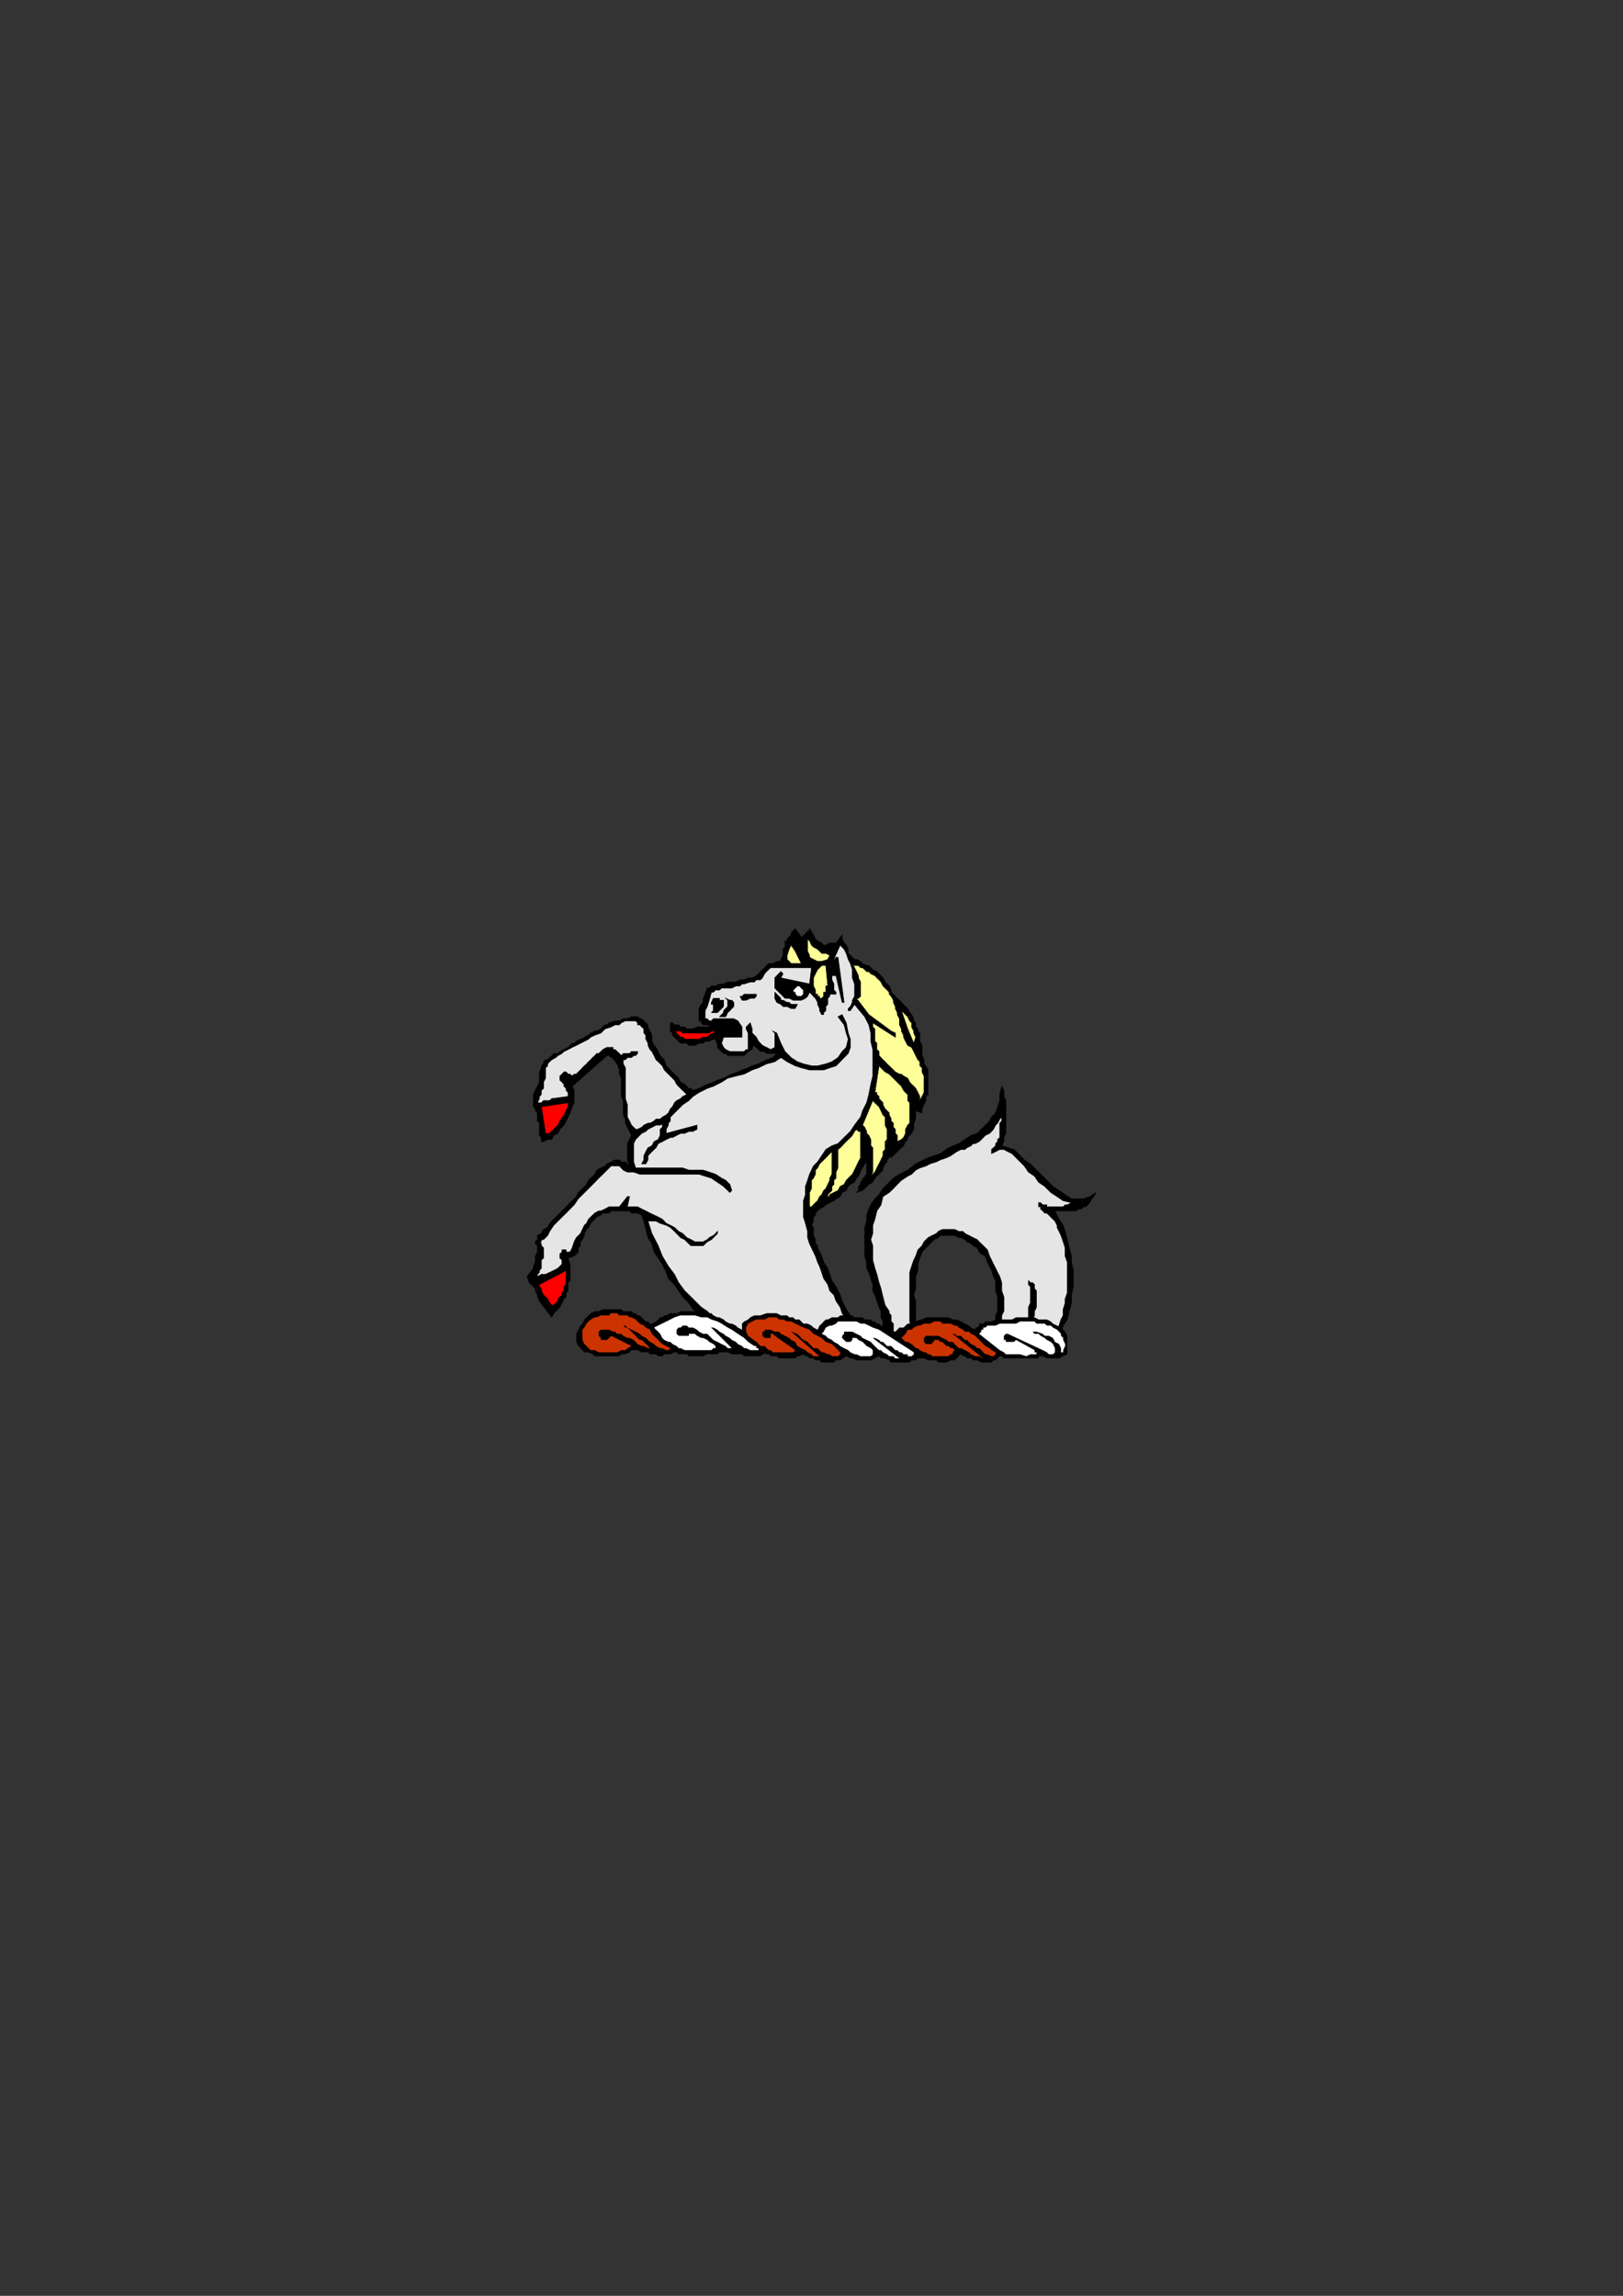 <?xml version="1.0" encoding="utf-8"?>
<!-- Created by UniConvertor 2.0rc4 (https://sk1project.net/) -->
<svg xmlns="http://www.w3.org/2000/svg" height="841.89pt" viewBox="0 0 595.276 841.89" width="595.276pt" version="1.1" xmlns:xlink="http://www.w3.org/1999/xlink" id="aafb9c1e-f60f-11ea-abf0-dcc15c148e23">

<rect x="0" y="0" width="595.276" height="841.89" fill="#333333" stroke="none"/>

<g>
	<path style="fill:#000000;" d="M 335.87,489.129 L 324.638,489.849 324.638,488.337 323.846,486.105 323.846,484.593 323.126,483.081 323.126,480.849 322.406,479.337 321.614,477.105 320.894,474.873 320.102,473.361 320.102,471.057 319.382,468.825 318.662,466.593 317.87,465.081 317.87,462.849 317.15,460.617 317.15,458.313 317.15,456.081 317.15,453.849 317.15,452.337 317.15,450.105 317.87,447.801 317.87,445.569 318.662,443.337 319.382,441.825 320.894,439.593 322.406,438.081 323.846,435.849 325.358,434.337 327.662,432.033 329.894,430.593 332.918,429.081 335.87,426.777 340.406,424.545 344.87,423.033 347.894,420.873 351.638,419.361 353.942,417.849 356.174,416.337 358.406,415.617 359.918,414.105 361.43,412.593 362.942,411.081 363.662,409.641 365.174,408.129 365.894,405.825 366.686,403.593 366.686,401.361 367.406,398.337 368.198,399.849 368.198,402.081 368.918,403.593 368.918,404.385 368.918,405.825 368.918,407.337 368.918,408.129 368.918,409.641 368.918,410.361 368.918,411.873 368.918,412.593 368.918,414.105 368.918,415.617 368.198,417.129 368.198,418.641 367.406,420.153 369.638,420.873 371.942,421.521 373.454,423.033 375.686,425.337 377.918,426.777 380.15,429.081 382.454,431.313 384.686,433.545 386.198,435.057 388.43,436.569 390.662,438.081 392.966,439.593 395.198,439.593 397.43,439.593 399.662,438.801 401.966,437.289 401.174,438.801 400.454,439.593 399.662,441.033 398.942,441.825 398.222,442.545 397.43,442.545 396.71,443.337 395.918,443.337 394.406,444.057 393.686,444.057 392.174,444.057 391.454,444.057 390.662,444.057 389.15,444.057 388.43,444.057 386.918,444.057 388.43,447.081 389.942,449.313 390.662,451.545 391.454,454.569 392.174,457.593 392.966,460.617 392.966,462.849 393.686,465.873 393.686,468.825 393.686,471.849 392.966,474.873 392.966,477.825 392.174,480.849 391.454,483.873 389.942,486.105 389.15,489.129 364.382,489.849 365.174,488.337 365.174,486.105 365.174,484.593 365.174,482.361 365.894,480.849 365.894,478.617 365.894,477.105 365.894,475.593 365.174,473.361 365.174,471.849 365.174,469.617 364.382,468.105 363.662,465.873 362.942,464.361 362.15,462.849 361.43,460.617 359.918,459.825 359.126,459.105 358.406,457.593 356.894,456.801 356.174,456.081 354.662,455.361 353.942,454.569 352.43,453.849 351.638,453.849 350.126,453.057 348.686,453.057 347.894,453.057 346.382,453.057 344.87,453.057 344.15,453.849 342.638,454.569 341.126,456.081 339.614,457.593 338.174,459.105 337.382,461.337 336.662,463.569 336.662,465.873 335.87,468.105 335.87,470.337 335.87,472.569 335.15,474.873 335.87,477.105 335.87,480.129 335.87,482.361 335.87,484.593 335.87,486.825 335.87,489.129 Z" />
	<path style="stroke:#000000;stroke-width:0.216;stroke-miterlimit:10.433;fill:none;" d="M 335.87,489.129 L 324.638,489.849 324.638,489.849 324.638,488.337 323.846,486.105 323.846,484.593 323.126,483.081 323.126,480.849 322.406,479.337 321.614,477.105 320.894,474.873 320.102,473.361 320.102,471.057 319.382,468.825 318.662,466.593 317.87,465.081 317.87,462.849 317.15,460.617 317.15,458.313 317.15,456.081 317.15,453.849 317.15,452.337 317.15,450.105 317.87,447.801 317.87,445.569 318.662,443.337 319.382,441.825 320.894,439.593 322.406,438.081 323.846,435.849 325.358,434.337 327.662,432.033 329.894,430.593 332.918,429.081 335.87,426.777 335.87,426.777 340.406,424.545 344.87,423.033 347.894,420.873 351.638,419.361 353.942,417.849 356.174,416.337 358.406,415.617 359.918,414.105 361.43,412.593 362.942,411.081 363.662,409.641 365.174,408.129 365.894,405.825 366.686,403.593 366.686,401.361 367.406,398.337 367.406,398.337 368.198,399.849 368.198,402.081 368.918,403.593 368.918,404.385 368.918,405.825 368.918,407.337 368.918,408.129 368.918,409.641 368.918,410.361 368.918,411.873 368.918,412.593 368.918,414.105 368.918,415.617 368.198,417.129 368.198,418.641 367.406,420.153 367.406,420.153 369.638,420.873 371.942,421.521 373.454,423.033 375.686,425.337 377.918,426.777 380.15,429.081 382.454,431.313 384.686,433.545 386.198,435.057 388.43,436.569 390.662,438.081 392.966,439.593 395.198,439.593 397.43,439.593 399.662,438.801 401.966,437.289 401.966,437.289 401.174,438.801 400.454,439.593 399.662,441.033 398.942,441.825 398.222,442.545 397.43,442.545 396.71,443.337 395.918,443.337 394.406,444.057 393.686,444.057 392.174,444.057 391.454,444.057 390.662,444.057 389.15,444.057 388.43,444.057 386.918,444.057 386.918,444.057 388.43,447.081 389.942,449.313 390.662,451.545 391.454,454.569 392.174,457.593 392.966,460.617 392.966,462.849 393.686,465.873 393.686,468.825 393.686,471.849 392.966,474.873 392.966,477.825 392.174,480.849 391.454,483.873 389.942,486.105 389.15,489.129 364.382,489.849 364.382,489.849 365.174,488.337 365.174,486.105 365.174,484.593 365.174,482.361 365.894,480.849 365.894,478.617 365.894,477.105 365.894,475.593 365.174,473.361 365.174,471.849 365.174,469.617 364.382,468.105 363.662,465.873 362.942,464.361 362.15,462.849 361.43,460.617 361.43,460.617 359.918,459.825 359.126,459.105 358.406,457.593 356.894,456.801 356.174,456.081 354.662,455.361 353.942,454.569 352.43,453.849 351.638,453.849 350.126,453.057 348.686,453.057 347.894,453.057 346.382,453.057 344.87,453.057 344.15,453.849 342.638,454.569 342.638,454.569 341.126,456.081 339.614,457.593 338.174,459.105 337.382,461.337 336.662,463.569 336.662,465.873 335.87,468.105 335.87,470.337 335.87,472.569 335.15,474.873 335.87,477.105 335.87,480.129 335.87,482.361 335.87,484.593 335.87,486.825 335.87,489.129" />
	<path style="fill:#000000;" d="M 315.638,489.849 L 262.43,489.849 258.614,483.081 256.382,481.569 254.15,480.129 252.638,477.825 250.406,475.593 248.894,473.361 247.382,471.057 245.15,468.825 244.358,466.593 242.918,463.569 241.406,461.337 239.894,459.105 239.102,456.081 237.662,453.849 236.87,450.825 236.15,447.801 235.358,445.569 233.846,444.849 233.126,444.849 231.614,444.849 230.894,444.057 230.102,444.057 229.382,444.057 228.59,444.057 227.87,444.057 227.15,444.057 226.358,444.057 225.638,444.057 224.846,444.057 224.126,444.057 223.406,444.849 222.614,444.849 221.102,444.849 220.382,445.569 218.87,446.289 218.15,447.081 217.358,447.801 216.638,448.593 215.846,450.105 215.126,450.825 214.334,452.337 214.334,453.057 213.614,454.569 212.894,455.361 212.894,456.801 212.102,457.593 212.102,459.105 211.382,459.825 210.59,460.617 208.358,461.337 209.078,463.569 209.078,465.081 209.078,466.593 209.078,468.105 209.078,469.617 208.358,470.337 208.358,471.849 208.358,473.361 207.638,474.081 207.638,475.593 206.846,476.313 206.126,477.825 205.334,479.337 204.614,480.129 203.102,481.569 202.382,483.081 197.846,477.105 197.126,475.593 197.126,474.873 196.334,473.361 196.334,472.569 195.614,471.849 194.822,471.057 194.822,471.057 194.102,470.337 193.31,468.105 195.614,465.081 195.614,464.361 196.334,462.849 196.334,462.057 196.334,460.617 197.126,459.105 197.126,457.593 197.126,456.801 196.334,456.081 196.334,455.361 196.334,455.361 197.126,454.569 197.126,453.057 198.566,452.337 199.358,450.825 200.87,450.105 201.59,448.593 203.102,447.081 204.614,445.569 206.126,444.057 207.638,442.545 209.078,441.033 209.87,440.313 211.382,438.801 212.102,437.289 212.894,436.569 213.614,435.849 215.126,434.337 215.846,432.825 216.638,432.033 218.15,430.593 218.87,429.081 220.382,428.289 221.894,427.569 222.614,426.777 224.126,426.057 225.638,425.337 227.15,425.337 227.87,426.057 229.382,426.057 230.894,427.569 230.102,425.337 230.102,423.825 230.102,423.033 230.102,421.521 230.102,420.873 230.102,419.361 230.894,417.849 231.614,416.337 230.894,414.897 230.102,413.385 229.382,411.873 229.382,410.361 228.59,408.849 228.59,407.337 228.59,405.105 228.59,403.593 227.87,402.081 227.87,400.641 227.87,398.337 227.87,396.825 227.87,395.385 227.15,393.873 227.15,392.361 226.358,390.129 226.358,390.129 225.638,389.337 225.638,388.617 224.846,388.617 224.846,387.825 224.126,387.825 223.406,387.105 222.614,387.105 209.87,398.337 210.59,399.849 210.59,401.361 210.59,402.873 210.59,404.385 209.87,405.825 209.078,408.129 208.358,409.641 207.638,411.081 206.846,412.593 205.334,414.105 204.614,415.617 203.102,416.337 202.382,417.849 200.87,417.849 199.358,418.641 198.566,418.641 198.566,417.849 198.566,417.129 197.846,416.337 197.846,415.617 197.846,414.897 197.846,414.105 197.846,413.385 197.846,412.593 197.846,411.873 197.126,411.081 197.126,410.361 197.126,409.641 197.126,408.849 197.126,408.129 196.334,407.337 196.334,406.617 195.614,405.825 195.614,405.105 195.614,403.593 195.614,402.873 195.614,401.361 196.334,399.849 197.126,398.337 197.846,396.825 197.846,395.385 197.846,393.873 197.846,393.081 198.566,391.569 198.566,390.849 199.358,390.129 199.358,389.337 200.078,388.617 200.87,388.617 201.59,387.825 202.382,387.105 203.102,386.313 204.614,386.313 205.334,385.593 206.846,384.873 208.358,384.081 209.078,383.361 209.87,382.569 210.59,382.569 211.382,381.849 212.894,381.057 213.614,381.057 214.334,380.337 215.846,379.617 216.638,378.825 218.15,378.105 218.87,378.105 220.382,377.313 221.102,376.593 221.894,375.801 222.614,375.801 223.406,375.081 225.638,374.361 227.15,374.361 228.59,373.569 230.102,373.569 231.614,372.849 232.406,372.849 233.846,372.849 234.638,373.569 235.358,373.569 236.15,374.361 236.87,375.081 237.662,375.801 237.662,376.593 238.382,378.105 239.102,379.617 239.102,381.057 239.102,381.057 239.102,381.849 239.894,383.361 240.614,384.081 241.406,385.593 242.126,387.105 243.638,388.617 244.358,390.849 245.87,392.361 247.382,393.873 248.894,395.385 249.614,396.825 251.126,397.617 252.638,399.129 253.43,399.129 254.15,399.849 256.382,399.129 257.894,398.337 259.406,397.617 261.638,396.825 263.15,396.105 265.382,395.385 266.894,394.593 268.406,393.873 270.638,393.081 272.15,392.361 274.382,391.569 275.894,390.849 278.198,390.129 279.638,389.337 281.15,388.617 283.454,387.825 284.894,386.313 283.454,386.313 281.942,386.313 281.15,386.313 280.43,385.593 278.918,385.593 278.198,384.873 277.406,384.081 276.686,383.361 275.894,384.081 275.894,384.873 274.382,385.593 273.662,386.313 272.942,387.105 271.43,387.105 270.638,387.105 269.126,387.105 268.406,387.105 266.894,387.105 266.174,386.313 265.382,386.313 264.662,385.593 263.87,384.873 263.15,384.081 263.15,383.361 262.43,381.057 261.638,381.057 260.126,381.849 259.406,381.849 258.614,381.849 257.894,382.569 257.174,382.569 256.382,382.569 254.87,383.361 254.15,383.361 253.43,383.361 252.638,383.361 251.918,382.569 250.406,382.569 249.614,382.569 248.894,381.849 248.174,381.057 247.382,380.337 246.662,379.617 246.662,378.825 245.87,378.105 245.87,377.313 245.87,376.593 245.87,375.801 245.87,375.081 246.662,375.081 247.382,375.801 248.894,375.801 249.614,376.593 250.406,376.593 251.126,376.593 251.918,377.313 252.638,377.313 253.43,377.313 254.15,377.313 255.662,376.593 256.382,376.593 257.174,376.593 257.894,376.593 259.406,376.593 260.918,376.593 259.406,375.801 258.614,375.801 257.894,375.801 257.174,375.081 257.174,374.361 256.382,374.361 256.382,373.569 256.382,372.849 256.382,372.057 256.382,370.617 256.382,369.825 257.174,368.313 257.894,367.593 257.894,366.081 258.614,364.569 259.406,362.337 259.406,362.337 260.126,362.337 260.918,361.545 261.638,361.545 262.43,361.545 263.87,360.825 265.382,360.825 266.894,360.105 268.406,360.105 269.918,360.105 271.43,359.313 272.942,359.313 274.382,358.593 275.894,358.593 277.406,357.801 278.198,357.081 279.638,355.569 280.43,354.849 281.15,354.057 281.942,353.337 282.662,353.337 283.454,353.337 284.894,352.545 286.406,352.545 286.406,351.825 287.198,350.313 287.198,349.593 287.198,348.801 287.198,348.081 287.918,347.289 287.918,346.569 287.918,345.777 287.918,345.057 288.71,345.057 288.71,344.337 289.43,343.545 290.15,342.825 290.15,342.033 290.942,341.313 291.662,340.521 293.894,343.545 294.686,343.545 294.686,342.825 295.406,342.825 295.406,342.033 296.198,342.033 296.198,341.313 296.918,341.313 296.918,340.521 298.358,342.825 299.078,344.337 299.87,345.057 301.382,345.777 302.102,346.569 302.894,346.569 304.334,345.777 306.638,345.777 308.87,342.825 308.87,343.545 308.87,344.337 309.59,345.777 310.382,346.569 311.102,348.081 311.102,349.593 311.894,350.313 312.614,351.033 313.406,351.825 314.126,351.825 315.638,352.545 316.358,353.337 317.87,354.057 318.662,354.057 319.382,354.849 320.102,355.569 321.614,356.289 322.406,357.081 323.126,357.801 323.846,358.593 324.638,360.105 325.358,360.825 326.15,361.545 326.87,363.057 326.87,363.849 327.662,364.569 328.382,365.361 329.102,366.081 329.894,366.801 330.614,367.593 332.126,369.105 332.918,369.825 333.638,371.337 334.358,372.057 335.15,373.569 335.15,374.361 335.87,375.081 335.87,376.593 336.662,377.313 336.662,378.105 337.382,378.825 337.382,380.337 337.382,381.057 337.382,381.849 338.174,383.361 338.174,384.873 338.174,385.593 338.174,387.105 338.894,388.617 338.894,390.129 339.614,390.849 340.406,392.361 340.406,393.873 340.406,395.385 340.406,396.105 340.406,397.617 340.406,398.337 340.406,399.849 340.406,401.361 339.614,402.081 339.614,403.593 338.894,405.105 338.174,406.617 338.174,408.129 335.87,407.337 335.87,408.849 335.87,410.361 335.15,411.873 335.15,413.385 335.15,414.105 334.358,415.617 333.638,416.337 332.918,417.129 332.918,417.849 332.126,418.641 331.406,420.153 330.614,420.873 329.894,421.521 329.102,422.313 328.382,423.033 326.87,424.545 326.15,423.825 326.15,424.545 325.358,425.337 325.358,426.057 324.638,426.777 324.638,426.777 323.846,428.289 323.846,429.081 323.126,429.801 322.406,430.593 321.614,431.313 320.894,432.033 320.102,433.545 318.662,434.337 317.15,435.849 316.358,436.569 314.126,437.289 314.846,436.569 314.846,435.849 314.846,435.057 315.638,434.337 315.638,433.545 316.358,432.825 316.358,432.033 317.15,432.033 317.15,431.313 317.87,430.593 317.87,429.801 317.87,429.081 317.87,428.289 317.87,426.777 317.87,426.057 317.87,425.337 317.87,426.057 317.15,426.777 316.358,428.289 315.638,429.081 315.638,429.801 314.846,431.313 314.126,432.033 313.406,433.545 311.894,434.337 311.102,435.057 310.382,436.569 308.87,437.289 308.15,438.801 306.638,439.593 305.846,440.313 304.334,441.033 302.894,441.825 302.102,442.545 300.59,443.337 299.87,444.057 299.078,444.849 299.078,445.569 298.358,446.289 298.358,447.081 298.358,447.801 297.638,449.313 298.358,450.105 298.358,450.825 298.358,452.337 298.358,453.057 299.078,454.569 299.078,456.081 299.87,456.801 299.87,457.593 300.59,459.105 301.382,460.617 302.102,462.849 303.614,465.081 304.334,467.313 305.126,469.617 306.638,471.849 308.15,474.873 308.87,477.105 310.382,480.129 311.894,482.361 312.614,485.385 314.126,487.617 315.638,489.849 Z M 266.174,375.801 L 266.894,375.801 267.686,375.801 268.406,375.801 269.126,375.801 269.126,376.593 269.918,376.593 269.918,377.313 269.918,378.105 269.918,378.105 269.126,378.105 268.406,377.313 267.686,377.313 267.686,376.593 266.894,376.593 266.174,375.801 266.174,375.801 Z M 292.454,346.569 L 292.454,345.777 292.454,345.777 292.454,345.057 292.454,345.057 292.454,345.057 292.454,344.337 293.174,344.337 293.894,343.545 293.894,344.337 293.894,345.057 293.894,345.057 293.894,345.777 293.174,345.777 293.174,345.777 293.174,346.569 292.454,346.569 Z" />
	<path style="stroke:#000000;stroke-width:0.216;stroke-miterlimit:10.433;fill:none;" d="M 315.638,489.849 L 262.43,489.849 258.614,483.081 258.614,483.081 256.382,481.569 254.15,480.129 252.638,477.825 250.406,475.593 248.894,473.361 247.382,471.057 245.15,468.825 244.358,466.593 242.918,463.569 241.406,461.337 239.894,459.105 239.102,456.081 237.662,453.849 236.87,450.825 236.15,447.801 235.358,445.569 235.358,445.569 233.846,444.849 233.126,444.849 231.614,444.849 230.894,444.057 230.102,444.057 229.382,444.057 228.59,444.057 227.87,444.057 227.15,444.057 226.358,444.057 225.638,444.057 224.846,444.057 224.126,444.057 223.406,444.849 222.614,444.849 221.102,444.849 221.102,444.849 220.382,445.569 218.87,446.289 218.15,447.081 217.358,447.801 216.638,448.593 215.846,450.105 215.126,450.825 214.334,452.337 214.334,453.057 213.614,454.569 212.894,455.361 212.894,456.801 212.102,457.593 212.102,459.105 211.382,459.825 210.59,460.617 208.358,461.337 208.358,461.337 209.078,463.569 209.078,465.081 209.078,466.593 209.078,468.105 209.078,469.617 208.358,470.337 208.358,471.849 208.358,473.361 207.638,474.081 207.638,475.593 206.846,476.313 206.126,477.825 205.334,479.337 204.614,480.129 203.102,481.569 202.382,483.081 197.846,477.105 197.846,477.105 197.126,475.593 197.126,474.873 196.334,473.361 196.334,472.569 195.614,471.849 194.822,471.057 194.822,471.057 194.102,470.337 193.31,468.105 195.614,465.081 195.614,465.081 195.614,464.361 196.334,462.849 196.334,462.057 196.334,460.617 197.126,459.105 197.126,457.593 197.126,456.801 196.334,456.081 196.334,456.081 196.334,455.361 196.334,455.361 197.126,454.569 197.126,453.057 198.566,452.337 199.358,450.825 200.87,450.105 201.59,448.593 203.102,447.081 204.614,445.569 206.126,444.057 207.638,442.545 209.078,441.033 209.87,440.313 211.382,438.801 212.102,437.289 212.102,437.289 212.894,436.569 213.614,435.849 215.126,434.337 215.846,432.825 216.638,432.033 218.15,430.593 218.87,429.081 220.382,428.289 221.894,427.569 222.614,426.777 224.126,426.057 225.638,425.337 227.15,425.337 227.87,426.057 229.382,426.057 230.894,427.569 230.894,427.569 230.102,425.337 230.102,423.825 230.102,423.033 230.102,421.521 230.102,420.873 230.102,419.361 230.894,417.849 231.614,416.337 231.614,416.337 230.894,414.897 230.102,413.385 229.382,411.873 229.382,410.361 228.59,408.849 228.59,407.337 228.59,405.105 228.59,403.593 227.87,402.081 227.87,400.641 227.87,398.337 227.87,396.825 227.87,395.385 227.15,393.873 227.15,392.361 226.358,390.129 226.358,390.129 226.358,390.129 225.638,389.337 225.638,388.617 224.846,388.617 224.846,387.825 224.126,387.825 223.406,387.105 222.614,387.105 209.87,398.337 209.87,398.337 210.59,399.849 210.59,401.361 210.59,402.873 210.59,404.385 209.87,405.825 209.078,408.129 208.358,409.641 207.638,411.081 206.846,412.593 205.334,414.105 204.614,415.617 203.102,416.337 202.382,417.849 200.87,417.849 199.358,418.641 198.566,418.641 198.566,418.641 198.566,417.849 198.566,417.129 197.846,416.337 197.846,415.617 197.846,414.897 197.846,414.105 197.846,413.385 197.846,412.593 197.846,411.873 197.126,411.081 197.126,410.361 197.126,409.641 197.126,408.849 197.126,408.129 196.334,407.337 196.334,406.617 196.334,406.617 195.614,405.825 195.614,405.105 195.614,403.593 195.614,402.873 195.614,401.361 196.334,399.849 197.126,398.337 197.846,396.825 197.846,396.825 197.846,395.385 197.846,393.873 197.846,393.081 198.566,391.569 198.566,390.849 199.358,390.129 199.358,389.337 200.078,388.617 200.87,388.617 201.59,387.825 202.382,387.105 203.102,386.313 204.614,386.313 205.334,385.593 206.846,384.873 208.358,384.081 208.358,384.081 209.078,383.361 209.87,382.569 210.59,382.569 211.382,381.849 212.894,381.057 213.614,381.057 214.334,380.337 215.846,379.617 216.638,378.825 218.15,378.105 218.87,378.105 220.382,377.313 221.102,376.593 221.894,375.801 222.614,375.801 223.406,375.081 223.406,375.081 225.638,374.361 227.15,374.361 228.59,373.569 230.102,373.569 231.614,372.849 232.406,372.849 233.846,372.849 234.638,373.569 235.358,373.569 236.15,374.361 236.87,375.081 237.662,375.801 237.662,376.593 238.382,378.105 239.102,379.617 239.102,381.057 239.102,381.057 239.102,381.057 239.102,381.849 239.894,383.361 240.614,384.081 241.406,385.593 242.126,387.105 243.638,388.617 244.358,390.849 245.87,392.361 247.382,393.873 248.894,395.385 249.614,396.825 251.126,397.617 252.638,399.129 253.43,399.129 254.15,399.849 254.15,399.849 256.382,399.129 257.894,398.337 259.406,397.617 261.638,396.825 263.15,396.105 265.382,395.385 266.894,394.593 268.406,393.873 270.638,393.081 272.15,392.361 274.382,391.569 275.894,390.849 278.198,390.129 279.638,389.337 281.15,388.617 283.454,387.825 284.894,386.313 284.894,386.313 283.454,386.313 281.942,386.313 281.15,386.313 280.43,385.593 278.918,385.593 278.198,384.873 277.406,384.081 276.686,383.361 276.686,383.361 275.894,384.081 275.894,384.873 274.382,385.593 273.662,386.313 272.942,387.105 271.43,387.105 270.638,387.105 269.126,387.105 268.406,387.105 266.894,387.105 266.174,386.313 265.382,386.313 264.662,385.593 263.87,384.873 263.15,384.081 263.15,383.361 262.43,381.057 262.43,381.057 261.638,381.057 260.126,381.849 259.406,381.849 258.614,381.849 257.894,382.569 257.174,382.569 256.382,382.569 254.87,383.361 254.15,383.361 253.43,383.361 252.638,383.361 251.918,382.569 250.406,382.569 249.614,382.569 248.894,381.849 248.174,381.057 248.174,381.057 247.382,380.337 246.662,379.617 246.662,378.825 245.87,378.105 245.87,377.313 245.87,376.593 245.87,375.801 245.87,375.081 245.87,375.081 246.662,375.081 247.382,375.801 248.894,375.801 249.614,376.593 250.406,376.593 251.126,376.593 251.918,377.313 252.638,377.313 253.43,377.313 254.15,377.313 255.662,376.593 256.382,376.593 257.174,376.593 257.894,376.593 259.406,376.593 260.918,376.593 260.918,376.593 259.406,375.801 258.614,375.801 257.894,375.801 257.174,375.081 257.174,374.361 256.382,374.361 256.382,373.569 256.382,372.849 256.382,372.057 256.382,370.617 256.382,369.825 257.174,368.313 257.894,367.593 257.894,366.081 258.614,364.569 259.406,362.337 259.406,362.337 259.406,362.337 260.126,362.337 260.918,361.545 261.638,361.545 262.43,361.545 263.87,360.825 265.382,360.825 266.894,360.105 268.406,360.105 269.918,360.105 271.43,359.313 272.942,359.313 274.382,358.593 275.894,358.593 277.406,357.801 278.198,357.081 278.198,357.081 279.638,355.569 280.43,354.849 281.15,354.057 281.942,353.337 282.662,353.337 283.454,353.337 284.894,352.545 286.406,352.545 286.406,352.545 286.406,351.825 287.198,350.313 287.198,349.593 287.198,348.801 287.198,348.081 287.918,347.289 287.918,346.569 287.918,345.777 287.918,345.057 288.71,345.057 288.71,344.337 289.43,343.545 290.15,342.825 290.15,342.033 290.942,341.313 291.662,340.521 293.894,343.545 293.894,343.545 294.686,343.545 294.686,342.825 295.406,342.825 295.406,342.033 296.198,342.033 296.198,341.313 296.918,341.313 296.918,340.521 296.918,340.521 298.358,342.825 299.078,344.337 299.87,345.057 301.382,345.777 302.102,346.569 302.894,346.569 304.334,345.777 306.638,345.777 308.87,342.825 308.87,342.825 308.87,343.545 308.87,344.337 309.59,345.777 310.382,346.569 311.102,348.081 311.102,349.593 311.894,350.313 312.614,351.033 312.614,351.033 313.406,351.825 314.126,351.825 315.638,352.545 316.358,353.337 317.87,354.057 318.662,354.057 319.382,354.849 320.102,355.569 321.614,356.289 322.406,357.081 323.126,357.801 323.846,358.593 324.638,360.105 325.358,360.825 326.15,361.545 326.87,363.057 326.87,363.057 326.87,363.849 327.662,364.569 328.382,365.361 329.102,366.081 329.894,366.801 330.614,367.593 332.126,369.105 332.918,369.825 332.918,369.825 333.638,371.337 334.358,372.057 335.15,373.569 335.15,374.361 335.87,375.081 335.87,376.593 336.662,377.313 336.662,378.105 337.382,378.825 337.382,380.337 337.382,381.057 337.382,381.849 338.174,383.361 338.174,384.873 338.174,385.593 338.174,387.105 338.174,387.105 338.894,388.617 338.894,390.129 339.614,390.849 340.406,392.361 340.406,393.873 340.406,395.385 340.406,396.105 340.406,397.617 340.406,398.337 340.406,399.849 340.406,401.361 339.614,402.081 339.614,403.593 338.894,405.105 338.174,406.617 338.174,408.129 335.87,407.337 335.87,407.337 335.87,408.849 335.87,410.361 335.15,411.873 335.15,413.385 335.15,414.105 334.358,415.617 333.638,416.337 332.918,417.129 332.918,417.849 332.126,418.641 331.406,420.153 330.614,420.873 329.894,421.521 329.102,422.313 328.382,423.033 326.87,424.545 326.15,423.825 326.15,423.825 326.15,424.545 325.358,425.337 325.358,426.057 324.638,426.777 324.638,426.777 323.846,428.289 323.846,429.081 323.126,429.801 322.406,430.593 321.614,431.313 320.894,432.033 320.102,433.545 318.662,434.337 317.15,435.849 316.358,436.569 314.126,437.289 314.126,437.289 314.846,436.569 314.846,435.849 314.846,435.057 315.638,434.337 315.638,433.545 316.358,432.825 316.358,432.033 317.15,432.033 317.15,431.313 317.87,430.593 317.87,429.801 317.87,429.081 317.87,428.289 317.87,426.777 317.87,426.057 317.87,425.337 317.87,425.337 317.87,426.057 317.15,426.777 316.358,428.289 315.638,429.081 315.638,429.801 314.846,431.313 314.126,432.033 313.406,433.545 311.894,434.337 311.102,435.057 310.382,436.569 308.87,437.289 308.15,438.801 306.638,439.593 305.846,440.313 304.334,441.033 304.334,441.033 302.894,441.825 302.102,442.545 300.59,443.337 299.87,444.057 299.078,444.849 299.078,445.569 298.358,446.289 298.358,447.081 298.358,447.801 297.638,449.313 298.358,450.105 298.358,450.825 298.358,452.337 298.358,453.057 299.078,454.569 299.078,456.081 299.078,456.081 299.87,456.801 299.87,457.593 300.59,459.105 301.382,460.617 302.102,462.849 303.614,465.081 304.334,467.313 305.126,469.617 306.638,471.849 308.15,474.873 308.87,477.105 310.382,480.129 311.894,482.361 312.614,485.385 314.126,487.617 315.638,489.849" />
	<path style="stroke:#000000;stroke-width:0.216;stroke-miterlimit:10.433;fill:none;" d="M 266.174,375.801 L 266.174,375.801 266.894,375.801 267.686,375.801 268.406,375.801 269.126,375.801 269.126,376.593 269.918,376.593 269.918,377.313 269.918,378.105 269.918,378.105 269.918,378.105 269.126,378.105 268.406,377.313 267.686,377.313 267.686,376.593 266.894,376.593 266.174,375.801 266.174,375.801" />
	<path style="stroke:#000000;stroke-width:0.216;stroke-miterlimit:10.433;fill:none;" d="M 292.454,346.569 L 292.454,346.569 292.454,345.777 292.454,345.777 292.454,345.057 292.454,345.057 292.454,345.057 292.454,344.337 293.174,344.337 293.894,343.545 293.894,343.545 293.894,344.337 293.894,345.057 293.894,345.057 293.894,345.777 293.174,345.777 293.174,345.777 293.174,346.569 292.454,346.569" />
	<path style="fill:#000000;" d="M 275.174,462.057 L 274.382,461.337 276.686,459.825 281.15,458.313 283.454,456.801 284.894,454.569 285.686,453.849 287.198,452.337 287.918,450.825 288.71,450.105 289.43,448.593 290.15,447.081 290.15,446.289 290.942,444.849 290.942,443.337 291.662,442.545 291.662,441.033 291.662,439.593 291.662,438.801 291.662,437.289 291.662,435.849 290.942,435.057 293.174,433.545 293.174,435.849 293.894,438.801 293.174,444.849 293.174,445.569 292.454,447.081 292.454,447.801 291.662,448.593 291.662,450.105 290.942,450.825 290.15,451.545 289.43,452.337 288.71,453.849 287.918,454.569 287.198,455.361 286.406,456.081 285.686,456.801 284.894,457.593 284.174,459.105 283.454,459.825 281.942,459.825 280.43,460.617 280.43,461.337 277.406,462.057 275.174,462.057 Z" />
	<path style="stroke:#000000;stroke-width:0.216;stroke-miterlimit:10.433;fill:none;" d="M 275.174,462.057 L 274.382,461.337 276.686,459.825 281.15,458.313 283.454,456.801 284.894,454.569 284.894,454.569 285.686,453.849 287.198,452.337 287.918,450.825 288.71,450.105 289.43,448.593 290.15,447.081 290.15,446.289 290.942,444.849 290.942,443.337 291.662,442.545 291.662,441.033 291.662,439.593 291.662,438.801 291.662,437.289 291.662,435.849 290.942,435.057 293.174,433.545 293.174,435.849 293.894,438.801 293.174,444.849 293.174,444.849 293.174,445.569 292.454,447.081 292.454,447.801 291.662,448.593 291.662,450.105 290.942,450.825 290.15,451.545 289.43,452.337 288.71,453.849 287.918,454.569 287.198,455.361 286.406,456.081 285.686,456.801 284.894,457.593 284.174,459.105 283.454,459.825 281.942,459.825 280.43,460.617 280.43,461.337 277.406,462.057 275.174,462.057" />
	<path style="fill:#ff0000;" d="M 200.078,415.617 L 198.566,405.825 208.358,404.385 208.358,405.825 207.638,407.337 206.846,408.849 205.334,411.081 204.614,412.593 203.102,414.105 201.59,415.617 200.078,415.617 Z" />
	<path style="stroke:#000000;stroke-width:0.216;stroke-miterlimit:10.433;fill:none;" d="M 200.078,415.617 L 198.566,405.825 208.358,404.385 208.358,404.385 208.358,405.825 207.638,407.337 206.846,408.849 205.334,411.081 204.614,412.593 203.102,414.105 201.59,415.617 200.078,415.617" />
	<path style="fill:#e5e5e5;" d="M 228.59,388.617 L 229.382,388.617 230.102,387.825 231.614,387.825 232.406,387.105 233.126,387.105 233.846,386.313 233.846,386.313 233.846,385.593 233.126,385.593 232.406,385.593 231.614,385.593 230.894,386.313 230.102,386.313 229.382,386.313 228.59,386.313 227.87,387.105 227.15,386.313 226.358,385.593 225.638,384.873 224.846,384.873 224.846,384.081 224.126,384.081 223.406,384.081 222.614,384.081 221.102,384.873 220.382,385.593 219.59,386.313 218.87,386.313 218.15,387.105 217.358,387.825 216.638,388.617 215.846,389.337 215.126,390.129 214.334,390.849 213.614,391.569 212.894,392.361 212.102,393.081 211.382,393.873 210.59,393.873 209.87,394.593 209.078,393.873 208.358,393.873 207.638,393.081 207.638,393.081 206.846,393.081 206.126,393.873 205.334,394.593 205.334,396.105 206.126,396.825 206.846,397.617 206.846,398.337 207.638,399.129 207.638,399.849 208.358,400.641 208.358,401.361 208.358,402.081 202.382,402.873 201.59,403.593 200.87,403.593 200.078,403.593 200.078,403.593 199.358,403.593 198.566,404.385 197.846,404.385 197.126,404.385 197.846,402.873 197.846,402.081 198.566,401.361 198.566,399.849 199.358,399.129 199.358,397.617 199.358,396.825 200.078,395.385 200.078,394.593 200.078,393.873 200.078,392.361 200.078,391.569 200.078,391.569 200.87,390.849 200.87,390.129 200.87,390.129 200.87,390.129 201.59,389.337 201.59,389.337 202.382,388.617 203.822,387.825 204.614,387.105 206.126,386.313 206.846,385.593 208.358,384.873 209.87,384.081 211.382,383.361 212.894,382.569 214.334,381.849 215.846,381.057 216.638,380.337 218.15,379.617 220.382,378.825 221.894,377.313 224.126,376.593 225.638,375.801 227.15,375.801 227.87,375.081 229.382,374.361 230.102,374.361 230.894,374.361 231.614,374.361 232.406,374.361 233.126,374.361 233.846,375.081 233.846,375.801 234.638,375.801 235.358,376.593 235.358,376.593 236.15,377.313 236.15,377.313 236.15,378.105 236.15,378.825 236.87,379.617 236.87,380.337 236.87,381.057 237.662,382.569 237.662,383.361 238.382,384.873 239.102,385.593 239.894,387.105 240.614,388.617 241.406,389.337 242.918,390.849 243.638,392.361 245.15,393.873 245.87,394.593 247.382,396.105 248.174,397.617 249.614,399.129 250.406,399.849 251.918,401.361 250.406,402.081 249.614,402.873 248.174,403.593 247.382,404.385 246.662,405.825 245.87,406.617 245.15,408.129 244.358,408.849 242.918,409.641 242.126,410.361 240.614,410.361 239.894,411.081 238.382,411.873 237.662,411.873 236.15,412.593 235.358,413.385 233.846,414.105 233.126,414.105 232.406,413.385 231.614,412.593 230.894,411.081 230.102,409.641 230.102,407.337 230.102,405.105 229.382,402.873 229.382,400.641 229.382,397.617 229.382,395.385 229.382,393.081 229.382,391.569 228.59,390.129 228.59,388.617 Z M 334.358,489.129 L 327.662,488.337 327.662,487.617 327.662,486.105 327.662,485.385 326.87,484.593 326.87,483.873 326.87,482.361 326.15,481.569 326.15,480.849 324.638,478.617 323.846,475.593 323.126,472.569 322.406,470.337 321.614,467.313 320.894,465.081 320.102,462.057 320.102,459.825 320.102,456.801 319.382,454.569 320.102,452.337 320.102,449.313 320.894,447.081 321.614,444.057 323.126,441.825 323.846,438.801 326.15,437.289 327.662,435.849 329.102,434.337 330.614,432.825 332.918,431.313 334.358,430.593 335.87,429.081 337.382,428.289 339.614,427.569 341.126,426.777 343.43,426.057 344.87,425.337 347.174,424.545 348.686,423.825 350.918,422.313 352.43,421.521 353.942,421.521 354.662,420.873 356.174,420.153 356.894,419.361 357.686,419.361 359.126,418.641 359.918,417.849 360.638,417.129 361.43,416.337 362.942,415.617 363.662,414.897 364.382,414.105 365.174,412.593 365.894,411.873 366.686,410.361 367.406,409.641 367.406,410.361 367.406,411.081 366.686,411.873 366.686,412.593 366.686,413.385 366.686,414.897 366.686,415.617 366.686,416.337 366.686,417.129 365.894,417.849 365.894,418.641 365.174,419.361 365.174,420.153 364.382,420.873 364.382,420.873 363.662,421.521 363.662,423.033 365.174,422.313 366.686,421.521 368.198,421.521 369.638,422.313 371.15,423.033 372.662,424.545 374.174,426.057 375.686,427.569 377.198,429.801 379.43,431.313 380.942,433.545 383.174,435.057 385.406,437.289 387.71,438.801 389.942,440.313 392.966,441.033 391.454,441.825 390.662,441.825 389.942,442.545 389.15,442.545 388.43,442.545 387.71,442.545 386.918,442.545 386.198,442.545 385.406,442.545 384.686,442.545 383.966,442.545 383.966,441.825 383.174,441.825 382.454,441.825 381.662,441.033 380.942,441.033 380.942,441.033 380.942,441.825 380.942,442.545 381.662,442.545 381.662,443.337 382.454,444.057 383.174,444.849 383.966,444.849 384.686,445.569 385.406,446.289 386.198,447.081 386.918,447.801 387.71,449.313 387.71,450.105 388.43,451.545 389.15,453.057 389.942,455.361 390.662,457.593 390.662,460.617 391.454,462.849 391.454,465.081 391.454,467.313 391.454,469.617 391.454,471.849 391.454,474.081 390.662,476.313 390.662,477.825 389.942,480.129 389.942,482.361 389.15,483.873 388.43,486.105 387.71,487.617 366.686,488.337 366.686,487.617 366.686,486.825 366.686,486.105 367.406,485.385 367.406,484.593 367.406,483.873 367.406,483.081 367.406,482.361 368.198,480.849 368.198,478.617 368.198,477.105 368.198,475.593 367.406,473.361 367.406,471.849 367.406,470.337 366.686,468.105 365.894,466.593 365.174,465.081 364.382,463.569 363.662,462.057 362.942,460.617 362.15,458.313 360.638,456.801 359.126,455.361 358.406,454.569 356.894,453.849 355.382,453.057 353.942,452.337 353.15,451.545 351.638,451.545 350.126,450.825 348.686,450.825 347.174,450.825 345.662,450.825 344.15,451.545 343.43,452.337 341.918,453.057 340.406,453.849 338.894,455.361 338.174,456.801 336.662,458.313 335.87,460.617 335.15,462.057 334.358,464.361 333.638,466.593 333.638,468.105 333.638,470.337 333.638,472.569 333.638,474.873 333.638,476.313 333.638,478.617 333.638,480.849 333.638,483.081 333.638,484.593 334.358,486.825 334.358,489.129 Z M 312.614,488.337 L 266.174,488.337 265.382,486.825 263.87,485.385 262.43,483.873 260.918,482.361 259.406,480.849 257.174,479.337 255.662,477.825 253.43,475.593 251.126,473.361 248.894,470.337 247.382,467.313 245.15,464.361 242.918,460.617 241.406,456.801 239.102,452.337 237.662,447.801 240.614,447.801 242.126,448.593 244.358,449.313 245.87,450.105 247.382,451.545 248.894,453.057 249.614,453.849 251.126,454.569 252.638,456.081 253.43,456.801 254.87,456.801 256.382,456.801 257.894,456.801 259.406,455.361 260.918,454.569 263.15,452.337 263.15,451.545 262.43,452.337 261.638,453.057 260.126,453.849 259.406,454.569 257.894,455.361 257.174,455.361 255.662,455.361 254.87,455.361 253.43,454.569 251.918,453.849 250.406,452.337 248.894,451.545 247.382,450.105 245.87,449.313 244.358,448.593 242.918,447.081 241.406,446.289 239.894,445.569 238.382,444.849 236.87,444.057 235.358,443.337 233.846,442.545 232.406,442.545 230.102,442.545 230.894,438.801 230.102,438.801 227.15,442.545 225.638,442.545 223.406,442.545 221.894,443.337 220.382,444.057 219.59,444.057 218.15,444.849 216.638,446.289 215.846,447.081 215.126,448.593 214.334,449.313 213.614,450.825 212.894,452.337 211.382,453.849 210.59,455.361 209.87,457.593 209.078,459.105 208.358,459.105 208.358,459.105 207.638,459.105 207.638,459.105 207.638,458.313 206.846,458.313 206.846,458.313 206.126,458.313 206.126,459.105 206.126,459.105 205.334,459.825 205.334,460.617 205.334,460.617 205.334,461.337 206.126,462.057 206.126,462.057 206.126,463.569 205.334,464.361 204.614,465.081 203.102,465.873 201.59,466.593 200.078,467.313 198.566,467.313 197.126,468.105 197.126,467.313 197.126,467.313 197.846,466.593 197.846,465.873 197.846,465.873 198.566,465.081 198.566,464.361 198.566,463.569 198.566,462.849 198.566,462.057 199.358,461.337 199.358,460.617 199.358,459.825 199.358,458.313 199.358,457.593 198.566,456.801 198.566,456.081 198.566,456.081 197.846,455.361 198.566,455.361 198.566,455.361 198.566,454.569 198.566,454.569 199.358,454.569 200.87,453.057 201.59,451.545 203.102,449.313 204.614,447.801 206.126,446.289 207.638,444.849 209.078,443.337 210.59,441.825 212.102,439.593 213.614,438.081 215.126,436.569 216.638,435.057 218.15,433.545 219.59,432.033 221.102,430.593 222.614,429.081 223.406,428.289 224.126,427.569 224.846,427.569 226.358,427.569 227.15,427.569 227.87,428.289 228.59,429.081 230.102,429.801 232.406,429.801 234.638,430.593 236.87,430.593 239.894,430.593 242.126,430.593 244.358,430.593 246.662,430.593 249.614,430.593 251.918,430.593 254.15,430.593 256.382,430.593 258.614,431.313 260.918,432.033 263.15,433.545 265.382,435.057 267.686,437.289 268.406,436.569 267.686,434.337 266.174,432.825 264.662,432.033 262.43,430.593 260.126,429.801 257.894,429.081 255.662,429.081 252.638,429.081 250.406,428.289 247.382,428.289 245.15,428.289 242.126,428.289 239.894,428.289 237.662,428.289 235.358,428.289 233.126,428.289 232.406,426.057 232.406,424.545 232.406,423.033 232.406,421.521 232.406,420.153 232.406,419.361 233.126,417.849 233.846,417.129 234.638,416.337 235.358,415.617 236.87,414.897 237.662,414.105 239.102,413.385 240.614,412.593 242.126,412.593 243.638,411.873 242.918,412.593 242.918,413.385 242.918,413.385 242.126,414.105 242.126,414.897 242.126,415.617 242.126,416.337 242.126,416.337 241.406,417.849 239.894,418.641 239.102,420.153 237.662,420.873 236.87,422.313 236.15,423.825 236.15,425.337 235.358,426.777 236.87,426.777 237.662,425.337 237.662,423.825 238.382,423.033 239.894,421.521 240.614,420.873 241.406,419.361 242.918,418.641 244.358,417.849 245.87,417.129 246.662,417.129 248.174,416.337 249.614,415.617 251.126,415.617 252.638,414.897 254.15,414.897 255.662,414.105 255.662,412.593 244.358,415.617 244.358,414.897 244.358,414.105 245.15,412.593 245.15,411.873 245.87,411.081 245.87,409.641 246.662,408.849 247.382,408.129 248.894,406.617 250.406,405.105 252.638,403.593 254.15,402.081 256.382,400.641 259.406,399.129 261.638,398.337 264.662,396.825 266.894,395.385 269.918,394.593 272.942,393.873 275.894,392.361 278.198,391.569 281.15,390.129 284.174,389.337 286.406,387.825 288.71,389.337 291.662,390.849 293.894,391.569 296.918,392.361 299.87,392.361 302.102,392.361 304.334,391.569 306.638,390.849 308.15,389.337 309.59,387.825 311.102,386.313 311.894,384.081 311.894,381.057 311.102,378.825 310.382,375.081 308.87,372.057 307.358,372.849 309.59,375.801 310.382,378.825 311.102,381.057 310.382,384.081 308.87,385.593 307.358,387.825 305.126,389.337 302.894,390.129 299.87,390.849 297.638,390.849 294.686,390.129 292.454,389.337 290.15,387.825 287.918,385.593 286.406,382.569 284.894,378.825 283.454,378.105 284.174,378.825 284.174,380.337 284.174,381.057 284.174,381.849 284.174,382.569 284.174,383.361 284.174,384.081 284.174,384.081 282.662,384.873 281.15,384.081 279.638,383.361 278.198,381.849 277.406,380.337 275.894,378.825 275.894,377.313 275.174,375.081 273.662,376.593 273.662,377.313 274.382,378.825 274.382,380.337 274.382,381.057 274.382,382.569 274.382,383.361 274.382,384.873 273.662,384.873 272.942,385.593 271.43,385.593 269.126,385.593 267.686,385.593 266.174,384.873 265.382,384.081 264.662,382.569 265.382,380.337 267.686,380.337 269.126,380.337 270.638,380.337 272.15,380.337 272.15,379.617 272.15,378.105 272.15,376.593 270.638,374.361 269.126,373.569 266.894,373.569 265.382,373.569 263.87,373.569 263.15,373.569 261.638,373.569 260.918,374.361 260.126,374.361 259.406,373.569 258.614,373.569 258.614,372.849 258.614,372.057 258.614,370.617 259.406,369.105 260.126,366.801 260.918,363.849 261.638,363.849 261.638,363.849 262.43,363.057 262.43,363.057 263.15,363.057 263.87,363.057 264.662,362.337 266.174,362.337 266.894,362.337 267.686,362.337 268.406,362.337 269.918,361.545 270.638,361.545 271.43,361.545 272.15,360.825 272.942,360.825 275.174,360.105 276.686,360.105 277.406,359.313 278.918,359.313 279.638,358.593 280.43,357.081 281.15,356.289 282.662,354.849 297.638,354.849 296.918,360.825 286.406,358.593 287.198,357.081 286.406,356.289 284.894,357.801 284.174,358.593 284.174,360.105 284.174,360.825 284.174,362.337 284.894,363.057 286.406,364.569 287.198,365.361 287.918,366.081 289.43,366.081 290.942,366.801 292.454,366.801 293.894,366.801 295.406,366.081 296.198,365.361 296.918,363.849 297.638,364.569 298.358,365.361 299.078,366.081 299.87,367.593 299.87,368.313 300.59,369.825 300.59,370.617 301.382,372.057 302.102,372.057 302.102,371.337 302.894,370.617 302.894,369.105 303.614,368.313 303.614,367.593 303.614,366.081 304.334,365.361 304.334,364.569 306.638,364.569 306.638,363.849 305.846,363.057 305.846,362.337 305.846,361.545 305.846,360.825 305.126,359.313 305.126,358.593 305.126,357.801 306.638,357.801 308.87,367.593 309.59,367.593 307.358,351.033 306.638,351.033 305.126,353.337 308.15,346.569 309.59,348.081 310.382,349.593 311.102,351.825 311.894,353.337 312.614,355.569 312.614,357.081 312.614,358.593 313.406,360.825 313.406,362.337 313.406,363.849 313.406,365.361 312.614,366.801 312.614,367.593 311.894,369.105 311.102,369.825 311.102,370.617 311.894,370.617 313.406,368.313 317.15,372.849 318.662,375.801 319.382,378.825 319.382,381.849 320.102,384.873 320.102,387.825 320.102,391.569 320.102,394.593 319.382,397.617 318.662,401.361 317.87,404.385 316.358,407.337 315.638,409.641 313.406,412.593 311.894,414.897 309.59,417.129 307.358,419.361 305.126,420.153 302.894,421.521 301.382,423.825 299.87,426.057 298.358,427.569 296.918,430.593 296.198,432.825 295.406,435.057 295.406,438.081 294.686,440.313 294.686,443.337 294.686,446.289 295.406,448.593 296.198,451.545 296.198,453.849 296.918,456.081 297.638,457.593 298.358,459.105 299.078,460.617 299.87,462.849 300.59,464.361 301.382,466.593 302.102,468.825 303.614,471.057 304.334,473.361 305.846,474.873 306.638,477.105 308.15,479.337 308.87,481.569 310.382,483.873 311.102,486.105 312.614,488.337 Z" />
	<path style="stroke:#000000;stroke-width:0.216;stroke-miterlimit:10.433;fill:none;" d="M 228.59,388.617 L 228.59,388.617 229.382,388.617 230.102,387.825 231.614,387.825 232.406,387.105 233.126,387.105 233.846,386.313 233.846,386.313 233.846,385.593 233.846,385.593 233.126,385.593 232.406,385.593 231.614,385.593 230.894,386.313 230.102,386.313 229.382,386.313 228.59,386.313 227.87,387.105 227.87,387.105 227.15,386.313 226.358,385.593 225.638,384.873 224.846,384.873 224.846,384.081 224.126,384.081 223.406,384.081 222.614,384.081 222.614,384.081 221.102,384.873 220.382,385.593 219.59,386.313 218.87,386.313 218.15,387.105 217.358,387.825 216.638,388.617 215.846,389.337 215.126,390.129 214.334,390.849 213.614,391.569 212.894,392.361 212.102,393.081 211.382,393.873 210.59,393.873 209.87,394.593 209.87,394.593 209.078,393.873 208.358,393.873 207.638,393.081 207.638,393.081 206.846,393.081 206.126,393.873 205.334,394.593 205.334,396.105 205.334,396.105 206.126,396.825 206.846,397.617 206.846,398.337 207.638,399.129 207.638,399.849 208.358,400.641 208.358,401.361 208.358,402.081 202.382,402.873 202.382,402.873 201.59,403.593 200.87,403.593 200.078,403.593 200.078,403.593 199.358,403.593 198.566,404.385 197.846,404.385 197.126,404.385 197.126,404.385 197.846,402.873 197.846,402.081 198.566,401.361 198.566,399.849 199.358,399.129 199.358,397.617 199.358,396.825 200.078,395.385 200.078,394.593 200.078,393.873 200.078,392.361 200.078,391.569 200.078,391.569 200.87,390.849 200.87,390.129 200.87,390.129 200.87,390.129 200.87,390.129 201.59,389.337 201.59,389.337 202.382,388.617 203.822,387.825 204.614,387.105 206.126,386.313 206.846,385.593 208.358,384.873 209.87,384.081 211.382,383.361 212.894,382.569 214.334,381.849 215.846,381.057 216.638,380.337 218.15,379.617 218.15,379.617 220.382,378.825 221.894,377.313 224.126,376.593 225.638,375.801 227.15,375.801 227.87,375.081 229.382,374.361 230.102,374.361 230.894,374.361 231.614,374.361 232.406,374.361 233.126,374.361 233.846,375.081 233.846,375.801 234.638,375.801 235.358,376.593 235.358,376.593 235.358,376.593 236.15,377.313 236.15,377.313 236.15,378.105 236.15,378.825 236.87,379.617 236.87,380.337 236.87,381.057 237.662,382.569 237.662,383.361 238.382,384.873 239.102,385.593 239.894,387.105 240.614,388.617 241.406,389.337 242.918,390.849 242.918,390.849 243.638,392.361 245.15,393.873 245.87,394.593 247.382,396.105 248.174,397.617 249.614,399.129 250.406,399.849 251.918,401.361 251.918,401.361 250.406,402.081 249.614,402.873 248.174,403.593 247.382,404.385 246.662,405.825 245.87,406.617 245.15,408.129 244.358,408.849 244.358,408.849 242.918,409.641 242.126,410.361 240.614,410.361 239.894,411.081 238.382,411.873 237.662,411.873 236.15,412.593 235.358,413.385 235.358,413.385 233.846,414.105 233.126,414.105 232.406,413.385 231.614,412.593 230.894,411.081 230.102,409.641 230.102,407.337 230.102,405.105 229.382,402.873 229.382,400.641 229.382,397.617 229.382,395.385 229.382,393.081 229.382,391.569 228.59,390.129 228.59,388.617" />
	<path style="stroke:#000000;stroke-width:0.216;stroke-miterlimit:10.433;fill:none;" d="M 334.358,489.129 L 327.662,488.337 327.662,488.337 327.662,487.617 327.662,486.105 327.662,485.385 326.87,484.593 326.87,483.873 326.87,482.361 326.15,481.569 326.15,480.849 326.15,480.849 324.638,478.617 323.846,475.593 323.126,472.569 322.406,470.337 321.614,467.313 320.894,465.081 320.102,462.057 320.102,459.825 320.102,456.801 319.382,454.569 320.102,452.337 320.102,449.313 320.894,447.081 321.614,444.057 323.126,441.825 323.846,438.801 323.846,438.801 326.15,437.289 327.662,435.849 329.102,434.337 330.614,432.825 332.918,431.313 334.358,430.593 335.87,429.081 337.382,428.289 339.614,427.569 341.126,426.777 343.43,426.057 344.87,425.337 347.174,424.545 348.686,423.825 350.918,422.313 352.43,421.521 352.43,421.521 353.942,421.521 354.662,420.873 356.174,420.153 356.894,419.361 357.686,419.361 359.126,418.641 359.918,417.849 360.638,417.129 361.43,416.337 362.942,415.617 363.662,414.897 364.382,414.105 365.174,412.593 365.894,411.873 366.686,410.361 367.406,409.641 367.406,409.641 367.406,410.361 367.406,411.081 366.686,411.873 366.686,412.593 366.686,413.385 366.686,414.897 366.686,415.617 366.686,416.337 366.686,417.129 365.894,417.849 365.894,418.641 365.174,419.361 365.174,420.153 364.382,420.873 364.382,420.873 363.662,421.521 363.662,423.033 363.662,423.033 365.174,422.313 366.686,421.521 368.198,421.521 369.638,422.313 371.15,423.033 372.662,424.545 374.174,426.057 375.686,427.569 377.198,429.801 379.43,431.313 380.942,433.545 383.174,435.057 385.406,437.289 387.71,438.801 389.942,440.313 392.966,441.033 392.966,441.033 391.454,441.825 390.662,441.825 389.942,442.545 389.15,442.545 388.43,442.545 387.71,442.545 386.918,442.545 386.198,442.545 385.406,442.545 384.686,442.545 383.966,442.545 383.966,441.825 383.174,441.825 382.454,441.825 381.662,441.033 380.942,441.033 380.942,441.033 380.942,441.033 380.942,441.825 380.942,442.545 381.662,442.545 381.662,443.337 382.454,444.057 383.174,444.849 383.966,444.849 384.686,445.569 385.406,446.289 386.198,447.081 386.918,447.801 387.71,449.313 387.71,450.105 388.43,451.545 389.15,453.057 389.15,453.057 389.942,455.361 390.662,457.593 390.662,460.617 391.454,462.849 391.454,465.081 391.454,467.313 391.454,469.617 391.454,471.849 391.454,474.081 390.662,476.313 390.662,477.825 389.942,480.129 389.942,482.361 389.15,483.873 388.43,486.105 387.71,487.617 366.686,488.337 366.686,488.337 366.686,487.617 366.686,486.825 366.686,486.105 367.406,485.385 367.406,484.593 367.406,483.873 367.406,483.081 367.406,482.361 367.406,482.361 368.198,480.849 368.198,478.617 368.198,477.105 368.198,475.593 367.406,473.361 367.406,471.849 367.406,470.337 366.686,468.105 365.894,466.593 365.174,465.081 364.382,463.569 363.662,462.057 362.942,460.617 362.15,458.313 360.638,456.801 359.126,455.361 359.126,455.361 358.406,454.569 356.894,453.849 355.382,453.057 353.942,452.337 353.15,451.545 351.638,451.545 350.126,450.825 348.686,450.825 347.174,450.825 345.662,450.825 344.15,451.545 343.43,452.337 341.918,453.057 340.406,453.849 338.894,455.361 338.174,456.801 338.174,456.801 336.662,458.313 335.87,460.617 335.15,462.057 334.358,464.361 333.638,466.593 333.638,468.105 333.638,470.337 333.638,472.569 333.638,474.873 333.638,476.313 333.638,478.617 333.638,480.849 333.638,483.081 333.638,484.593 334.358,486.825 334.358,489.129" />
	<path style="stroke:#000000;stroke-width:0.216;stroke-miterlimit:10.433;fill:none;" d="M 312.614,488.337 L 266.174,488.337 266.174,488.337 265.382,486.825 263.87,485.385 262.43,483.873 260.918,482.361 259.406,480.849 257.174,479.337 255.662,477.825 253.43,475.593 251.126,473.361 248.894,470.337 247.382,467.313 245.15,464.361 242.918,460.617 241.406,456.801 239.102,452.337 237.662,447.801 237.662,447.801 240.614,447.801 242.126,448.593 244.358,449.313 245.87,450.105 247.382,451.545 248.894,453.057 249.614,453.849 251.126,454.569 252.638,456.081 253.43,456.801 254.87,456.801 256.382,456.801 257.894,456.801 259.406,455.361 260.918,454.569 263.15,452.337 263.15,451.545 263.15,451.545 262.43,452.337 261.638,453.057 260.126,453.849 259.406,454.569 257.894,455.361 257.174,455.361 255.662,455.361 254.87,455.361 254.87,455.361 253.43,454.569 251.918,453.849 250.406,452.337 248.894,451.545 247.382,450.105 245.87,449.313 244.358,448.593 242.918,447.081 241.406,446.289 239.894,445.569 238.382,444.849 236.87,444.057 235.358,443.337 233.846,442.545 232.406,442.545 230.102,442.545 230.894,438.801 230.102,438.801 227.15,442.545 227.15,442.545 225.638,442.545 223.406,442.545 221.894,443.337 220.382,444.057 219.59,444.057 218.15,444.849 216.638,446.289 215.846,447.081 215.126,448.593 214.334,449.313 213.614,450.825 212.894,452.337 211.382,453.849 210.59,455.361 209.87,457.593 209.078,459.105 209.078,459.105 208.358,459.105 208.358,459.105 207.638,459.105 207.638,459.105 207.638,458.313 206.846,458.313 206.846,458.313 206.126,458.313 206.126,458.313 206.126,459.105 206.126,459.105 205.334,459.825 205.334,460.617 205.334,460.617 205.334,461.337 206.126,462.057 206.126,462.057 206.126,462.057 206.126,463.569 205.334,464.361 204.614,465.081 203.102,465.873 201.59,466.593 200.078,467.313 198.566,467.313 197.126,468.105 197.126,468.105 197.126,467.313 197.126,467.313 197.846,466.593 197.846,465.873 197.846,465.873 198.566,465.081 198.566,464.361 198.566,463.569 198.566,462.849 198.566,462.057 199.358,461.337 199.358,460.617 199.358,459.825 199.358,458.313 199.358,457.593 198.566,456.801 198.566,456.801 198.566,456.081 198.566,456.081 197.846,455.361 198.566,455.361 198.566,455.361 198.566,454.569 198.566,454.569 199.358,454.569 199.358,454.569 200.87,453.057 201.59,451.545 203.102,449.313 204.614,447.801 206.126,446.289 207.638,444.849 209.078,443.337 210.59,441.825 212.102,439.593 213.614,438.081 215.126,436.569 216.638,435.057 218.15,433.545 219.59,432.033 221.102,430.593 222.614,429.081 222.614,429.081 223.406,428.289 224.126,427.569 224.846,427.569 226.358,427.569 227.15,427.569 227.87,428.289 228.59,429.081 230.102,429.801 230.102,429.801 232.406,429.801 234.638,430.593 236.87,430.593 239.894,430.593 242.126,430.593 244.358,430.593 246.662,430.593 249.614,430.593 251.918,430.593 254.15,430.593 256.382,430.593 258.614,431.313 260.918,432.033 263.15,433.545 265.382,435.057 267.686,437.289 268.406,436.569 268.406,436.569 267.686,434.337 266.174,432.825 264.662,432.033 262.43,430.593 260.126,429.801 257.894,429.081 255.662,429.081 252.638,429.081 250.406,428.289 247.382,428.289 245.15,428.289 242.126,428.289 239.894,428.289 237.662,428.289 235.358,428.289 233.126,428.289 233.126,428.289 232.406,426.057 232.406,424.545 232.406,423.033 232.406,421.521 232.406,420.153 232.406,419.361 233.126,417.849 233.846,417.129 234.638,416.337 235.358,415.617 236.87,414.897 237.662,414.105 239.102,413.385 240.614,412.593 242.126,412.593 243.638,411.873 243.638,411.873 242.918,412.593 242.918,413.385 242.918,413.385 242.126,414.105 242.126,414.897 242.126,415.617 242.126,416.337 242.126,416.337 242.126,416.337 241.406,417.849 239.894,418.641 239.102,420.153 237.662,420.873 236.87,422.313 236.15,423.825 236.15,425.337 235.358,426.777 236.87,426.777 236.87,426.777 237.662,425.337 237.662,423.825 238.382,423.033 239.894,421.521 240.614,420.873 241.406,419.361 242.918,418.641 244.358,417.849 245.87,417.129 246.662,417.129 248.174,416.337 249.614,415.617 251.126,415.617 252.638,414.897 254.15,414.897 255.662,414.105 255.662,412.593 244.358,415.617 244.358,415.617 244.358,414.897 244.358,414.105 245.15,412.593 245.15,411.873 245.87,411.081 245.87,409.641 246.662,408.849 247.382,408.129 247.382,408.129 248.894,406.617 250.406,405.105 252.638,403.593 254.15,402.081 256.382,400.641 259.406,399.129 261.638,398.337 264.662,396.825 266.894,395.385 269.918,394.593 272.942,393.873 275.894,392.361 278.198,391.569 281.15,390.129 284.174,389.337 286.406,387.825 286.406,387.825 288.71,389.337 291.662,390.849 293.894,391.569 296.918,392.361 299.87,392.361 302.102,392.361 304.334,391.569 306.638,390.849 308.15,389.337 309.59,387.825 311.102,386.313 311.894,384.081 311.894,381.057 311.102,378.825 310.382,375.081 308.87,372.057 307.358,372.849 307.358,372.849 309.59,375.801 310.382,378.825 311.102,381.057 310.382,384.081 308.87,385.593 307.358,387.825 305.126,389.337 302.894,390.129 299.87,390.849 297.638,390.849 294.686,390.129 292.454,389.337 290.15,387.825 287.918,385.593 286.406,382.569 284.894,378.825 283.454,378.105 283.454,378.105 284.174,378.825 284.174,380.337 284.174,381.057 284.174,381.849 284.174,382.569 284.174,383.361 284.174,384.081 284.174,384.081 284.174,384.081 282.662,384.873 281.15,384.081 279.638,383.361 278.198,381.849 277.406,380.337 275.894,378.825 275.894,377.313 275.174,375.081 273.662,376.593 273.662,376.593 273.662,377.313 274.382,378.825 274.382,380.337 274.382,381.057 274.382,382.569 274.382,383.361 274.382,384.873 273.662,384.873 273.662,384.873 272.942,385.593 271.43,385.593 269.126,385.593 267.686,385.593 266.174,384.873 265.382,384.081 264.662,382.569 265.382,380.337 265.382,380.337 267.686,380.337 269.126,380.337 270.638,380.337 272.15,380.337 272.15,379.617 272.15,378.105 272.15,376.593 270.638,374.361 270.638,374.361 269.126,373.569 266.894,373.569 265.382,373.569 263.87,373.569 263.15,373.569 261.638,373.569 260.918,374.361 260.126,374.361 259.406,373.569 258.614,373.569 258.614,372.849 258.614,372.057 258.614,370.617 259.406,369.105 260.126,366.801 260.918,363.849 260.918,363.849 261.638,363.849 261.638,363.849 262.43,363.057 262.43,363.057 263.15,363.057 263.87,363.057 264.662,362.337 266.174,362.337 266.894,362.337 267.686,362.337 268.406,362.337 269.918,361.545 270.638,361.545 271.43,361.545 272.15,360.825 272.942,360.825 272.942,360.825 275.174,360.105 276.686,360.105 277.406,359.313 278.918,359.313 279.638,358.593 280.43,357.081 281.15,356.289 282.662,354.849 297.638,354.849 296.918,360.825 286.406,358.593 287.198,357.081 286.406,356.289 286.406,356.289 284.894,357.801 284.174,358.593 284.174,360.105 284.174,360.825 284.174,362.337 284.894,363.057 286.406,364.569 287.198,365.361 287.198,365.361 287.918,366.081 289.43,366.081 290.942,366.801 292.454,366.801 293.894,366.801 295.406,366.081 296.198,365.361 296.918,363.849 296.918,363.849 297.638,364.569 298.358,365.361 299.078,366.081 299.87,367.593 299.87,368.313 300.59,369.825 300.59,370.617 301.382,372.057 302.102,372.057 302.102,372.057 302.102,371.337 302.894,370.617 302.894,369.105 303.614,368.313 303.614,367.593 303.614,366.081 304.334,365.361 304.334,364.569 306.638,364.569 306.638,364.569 306.638,363.849 305.846,363.057 305.846,362.337 305.846,361.545 305.846,360.825 305.126,359.313 305.126,358.593 305.126,357.801 306.638,357.801 308.87,367.593 309.59,367.593 307.358,351.033 306.638,351.033 305.126,353.337 308.15,346.569 308.15,346.569 309.59,348.081 310.382,349.593 311.102,351.825 311.894,353.337 312.614,355.569 312.614,357.081 312.614,358.593 313.406,360.825 313.406,362.337 313.406,363.849 313.406,365.361 312.614,366.801 312.614,367.593 311.894,369.105 311.102,369.825 311.102,370.617 311.894,370.617 313.406,368.313 317.15,372.849 317.15,372.849 318.662,375.801 319.382,378.825 319.382,381.849 320.102,384.873 320.102,387.825 320.102,391.569 320.102,394.593 319.382,397.617 318.662,401.361 317.87,404.385 316.358,407.337 315.638,409.641 313.406,412.593 311.894,414.897 309.59,417.129 307.358,419.361 307.358,419.361 305.126,420.153 302.894,421.521 301.382,423.825 299.87,426.057 298.358,427.569 296.918,430.593 296.198,432.825 295.406,435.057 295.406,438.081 294.686,440.313 294.686,443.337 294.686,446.289 295.406,448.593 296.198,451.545 296.198,453.849 296.918,456.081 296.918,456.081 297.638,457.593 298.358,459.105 299.078,460.617 299.87,462.849 300.59,464.361 301.382,466.593 302.102,468.825 303.614,471.057 304.334,473.361 305.846,474.873 306.638,477.105 308.15,479.337 308.87,481.569 310.382,483.873 311.102,486.105 312.614,488.337" />
	<path style="fill:#ff0000;" d="M 202.382,478.617 L 201.59,477.825 200.87,476.313 200.078,475.593 199.358,474.873 198.566,473.361 198.566,472.569 197.846,471.849 197.846,471.057 207.638,465.873 207.638,466.593 207.638,467.313 207.638,468.105 207.638,468.825 207.638,469.617 207.638,471.057 206.846,471.849 206.846,472.569 206.846,473.361 206.126,474.081 206.126,474.873 205.334,475.593 204.614,476.313 204.614,477.105 203.822,477.825 203.102,478.617 202.382,478.617 Z" />
	<path style="stroke:#000000;stroke-width:0.216;stroke-miterlimit:10.433;fill:none;" d="M 202.382,478.617 L 202.382,478.617 201.59,477.825 200.87,476.313 200.078,475.593 199.358,474.873 198.566,473.361 198.566,472.569 197.846,471.849 197.846,471.057 207.638,465.873 207.638,465.873 207.638,466.593 207.638,467.313 207.638,468.105 207.638,468.825 207.638,469.617 207.638,471.057 206.846,471.849 206.846,472.569 206.846,473.361 206.126,474.081 206.126,474.873 205.334,475.593 204.614,476.313 204.614,477.105 203.822,477.825 203.102,478.617 202.382,478.617" />
	<path style="fill:#ffff99;" d="M 296.918,442.545 L 296.918,440.313 296.918,438.801 296.918,437.289 297.638,435.849 297.638,434.337 297.638,432.825 298.358,432.033 299.078,430.593 299.078,429.081 299.87,428.289 300.59,426.777 301.382,426.057 302.102,425.337 303.614,423.825 304.334,423.033 305.126,422.313 305.126,423.825 305.126,425.337 305.126,426.777 305.126,428.289 305.126,429.081 305.126,430.593 304.334,432.033 304.334,432.825 303.614,434.337 302.894,435.849 302.102,436.569 301.382,438.081 300.59,438.801 299.87,440.313 299.078,441.033 297.638,442.545 296.918,442.545 Z M 303.614,439.593 L 303.614,438.081 304.334,437.289 305.126,436.569 305.126,435.057 305.846,434.337 305.846,432.825 306.638,432.033 306.638,430.593 306.638,429.801 307.358,428.289 307.358,427.569 307.358,426.057 307.358,425.337 307.358,423.825 307.358,423.033 307.358,421.521 308.15,420.873 308.87,420.153 309.59,419.361 311.102,417.849 311.894,417.129 312.614,416.337 313.406,414.897 314.126,414.105 314.846,414.897 315.638,414.897 315.638,415.617 315.638,416.337 315.638,416.337 315.638,417.129 315.638,417.849 315.638,418.641 315.638,420.153 315.638,421.521 315.638,423.033 315.638,424.545 314.846,426.057 314.126,427.569 313.406,429.081 312.614,430.593 311.894,431.313 310.382,432.825 309.59,434.337 308.15,435.057 307.358,436.569 305.846,437.289 304.334,438.081 303.614,439.593 Z M 319.382,431.313 L 320.102,429.801 320.102,428.289 320.102,426.777 320.102,425.337 320.102,423.825 320.102,423.033 320.102,421.521 320.102,420.873 319.382,420.153 319.382,418.641 319.382,417.849 318.662,416.337 317.87,415.617 317.87,414.897 317.15,413.385 316.358,412.593 320.102,403.593 321.614,405.105 322.406,405.825 323.126,407.337 323.846,408.849 324.638,409.641 324.638,411.081 324.638,412.593 325.358,414.105 325.358,414.897 325.358,414.897 325.358,415.617 325.358,416.337 325.358,417.129 325.358,417.849 324.638,418.641 324.638,420.153 324.638,421.521 323.846,422.313 323.846,423.825 323.126,425.337 322.406,426.777 321.614,428.289 320.894,429.801 319.382,431.313 Z M 329.102,418.641 L 329.102,417.849 329.102,417.129 329.102,416.337 328.382,415.617 328.382,414.897 328.382,414.105 327.662,413.385 327.662,412.593 327.662,411.873 326.87,411.081 326.87,410.361 326.15,408.849 326.15,408.129 325.358,407.337 324.638,406.617 323.846,405.105 323.846,404.385 323.126,403.593 323.126,403.593 322.406,402.873 322.406,402.081 321.614,401.361 321.614,400.641 320.894,400.641 322.406,390.849 323.126,391.569 324.638,393.081 326.15,393.873 327.662,395.385 328.382,396.105 329.894,397.617 330.614,398.337 331.406,399.849 332.126,400.641 332.918,401.361 332.918,402.081 332.918,403.593 333.638,404.385 333.638,405.825 333.638,407.337 333.638,408.849 333.638,410.361 333.638,411.873 332.918,412.593 332.126,414.105 332.126,415.617 331.406,417.129 330.614,417.849 329.102,418.641 Z M 335.15,382.569 L 332.918,377.313 330.614,370.617 331.406,371.337 332.918,372.849 333.638,374.361 334.358,375.081 334.358,376.593 335.15,378.105 335.15,378.825 335.87,380.337 335.15,382.569 Z M 337.382,402.081 L 336.662,400.641 335.87,399.129 335.15,398.337 334.358,397.617 333.638,396.825 332.918,395.385 331.406,394.593 330.614,393.873 329.894,393.873 328.382,393.081 327.662,392.361 326.87,391.569 325.358,390.129 324.638,389.337 323.846,388.617 323.126,387.825 322.406,387.105 322.406,386.313 322.406,385.593 321.614,384.873 321.614,384.081 321.614,383.361 321.614,382.569 320.894,381.849 320.894,381.057 320.894,379.617 320.894,378.825 320.894,378.105 320.894,377.313 320.102,376.593 320.102,375.801 320.102,375.081 328.382,380.337 328.382,378.825 326.87,378.105 318.662,372.057 314.126,366.081 314.846,366.081 314.846,366.081 315.638,365.361 315.638,365.361 315.638,364.569 315.638,363.849 315.638,363.849 315.638,363.057 315.638,361.545 315.638,360.825 315.638,360.105 314.846,358.593 314.846,357.801 314.126,356.289 313.406,354.849 312.614,353.337 313.406,354.057 314.126,354.057 314.846,354.057 315.638,354.849 316.358,354.849 317.15,355.569 317.87,356.289 318.662,356.289 319.382,357.081 320.894,357.801 321.614,358.593 322.406,359.313 323.126,360.105 323.846,361.545 324.638,362.337 326.15,363.849 326.15,364.569 326.87,365.361 327.662,366.801 327.662,367.593 328.382,369.105 328.382,369.825 329.102,371.337 329.102,372.057 329.894,373.569 329.894,374.361 329.894,375.801 330.614,377.313 330.614,378.105 331.406,379.617 331.406,380.337 332.126,381.849 332.918,383.361 334.358,384.081 335.15,385.593 335.87,387.105 336.662,388.617 337.382,389.337 337.382,390.849 338.174,391.569 338.174,393.081 338.894,394.593 338.894,396.105 338.894,397.617 338.894,399.129 338.894,400.641 338.174,402.081 337.382,403.593 337.382,402.081 Z M 290.15,346.569 L 291.662,348.801 293.894,353.337 291.662,353.337 290.15,353.337 289.43,352.545 288.71,351.825 288.71,351.033 288.71,350.313 289.43,348.081 290.15,346.569 Z M 296.198,344.337 L 296.918,345.057 297.638,346.569 298.358,347.289 299.87,348.081 300.59,348.801 301.382,349.593 302.894,349.593 304.334,350.313 303.614,351.825 301.382,352.545 299.87,352.545 298.358,351.825 296.918,351.033 296.918,350.313 296.198,348.801 296.198,347.289 296.198,345.777 296.198,344.337 Z M 301.382,366.801 L 301.382,366.801 301.382,366.801 301.382,366.081 300.59,366.081 300.59,365.361 299.87,365.361 299.87,364.569 299.078,364.569 299.078,363.057 298.358,361.545 298.358,360.105 298.358,359.313 298.358,358.593 299.078,357.081 299.87,355.569 300.59,354.849 301.382,354.057 301.382,354.057 301.382,354.057 302.102,354.057 302.102,354.057 302.894,354.057 302.894,354.057 302.894,354.057 303.614,361.545 302.894,361.545 302.894,362.337 302.894,363.849 302.102,363.849 302.102,365.361 302.102,365.361 301.382,366.081 301.382,366.801 Z" />
	<path style="stroke:#000000;stroke-width:0.216;stroke-miterlimit:10.433;fill:none;" d="M 296.918,442.545 L 296.918,442.545 296.918,440.313 296.918,438.801 296.918,437.289 297.638,435.849 297.638,434.337 297.638,432.825 298.358,432.033 299.078,430.593 299.078,429.081 299.87,428.289 300.59,426.777 301.382,426.057 302.102,425.337 303.614,423.825 304.334,423.033 305.126,422.313 305.126,422.313 305.126,423.825 305.126,425.337 305.126,426.777 305.126,428.289 305.126,429.081 305.126,430.593 304.334,432.033 304.334,432.825 303.614,434.337 302.894,435.849 302.102,436.569 301.382,438.081 300.59,438.801 299.87,440.313 299.078,441.033 297.638,442.545 296.918,442.545" />
	<path style="stroke:#000000;stroke-width:0.216;stroke-miterlimit:10.433;fill:none;" d="M 303.614,439.593 L 303.614,439.593 303.614,438.081 304.334,437.289 305.126,436.569 305.126,435.057 305.846,434.337 305.846,432.825 306.638,432.033 306.638,430.593 306.638,429.801 307.358,428.289 307.358,427.569 307.358,426.057 307.358,425.337 307.358,423.825 307.358,423.033 307.358,421.521 307.358,421.521 308.15,420.873 308.87,420.153 309.59,419.361 311.102,417.849 311.894,417.129 312.614,416.337 313.406,414.897 314.126,414.105 314.126,414.105 314.846,414.897 315.638,414.897 315.638,415.617 315.638,416.337 315.638,416.337 315.638,417.129 315.638,417.849 315.638,418.641 315.638,418.641 315.638,420.153 315.638,421.521 315.638,423.033 315.638,424.545 314.846,426.057 314.126,427.569 313.406,429.081 312.614,430.593 311.894,431.313 310.382,432.825 309.59,434.337 308.15,435.057 307.358,436.569 305.846,437.289 304.334,438.081 303.614,439.593" />
	<path style="stroke:#000000;stroke-width:0.216;stroke-miterlimit:10.433;fill:none;" d="M 319.382,431.313 L 319.382,431.313 320.102,429.801 320.102,428.289 320.102,426.777 320.102,425.337 320.102,423.825 320.102,423.033 320.102,421.521 320.102,420.873 319.382,420.153 319.382,418.641 319.382,417.849 318.662,416.337 317.87,415.617 317.87,414.897 317.15,413.385 316.358,412.593 320.102,403.593 320.102,403.593 321.614,405.105 322.406,405.825 323.126,407.337 323.846,408.849 324.638,409.641 324.638,411.081 324.638,412.593 325.358,414.105 325.358,414.105 325.358,414.897 325.358,414.897 325.358,415.617 325.358,416.337 325.358,417.129 325.358,417.849 324.638,418.641 324.638,420.153 324.638,421.521 323.846,422.313 323.846,423.825 323.126,425.337 322.406,426.777 321.614,428.289 320.894,429.801 319.382,431.313" />
	<path style="stroke:#000000;stroke-width:0.216;stroke-miterlimit:10.433;fill:none;" d="M 329.102,418.641 L 329.102,418.641 329.102,417.849 329.102,417.129 329.102,416.337 328.382,415.617 328.382,414.897 328.382,414.105 327.662,413.385 327.662,412.593 327.662,411.873 326.87,411.081 326.87,410.361 326.15,408.849 326.15,408.129 325.358,407.337 324.638,406.617 323.846,405.105 323.846,405.105 323.846,404.385 323.126,403.593 323.126,403.593 322.406,402.873 322.406,402.081 321.614,401.361 321.614,400.641 320.894,400.641 322.406,390.849 322.406,390.849 323.126,391.569 324.638,393.081 326.15,393.873 327.662,395.385 328.382,396.105 329.894,397.617 330.614,398.337 331.406,399.849 331.406,399.849 332.126,400.641 332.918,401.361 332.918,402.081 332.918,403.593 333.638,404.385 333.638,405.825 333.638,407.337 333.638,408.849 333.638,410.361 333.638,411.873 332.918,412.593 332.126,414.105 332.126,415.617 331.406,417.129 330.614,417.849 329.102,418.641" />
	<path style="stroke:#000000;stroke-width:0.216;stroke-miterlimit:10.433;fill:none;" d="M 335.15,382.569 L 332.918,377.313 330.614,370.617 330.614,370.617 331.406,371.337 332.918,372.849 333.638,374.361 334.358,375.081 334.358,376.593 335.15,378.105 335.15,378.825 335.87,380.337 335.15,382.569" />
	<path style="stroke:#000000;stroke-width:0.216;stroke-miterlimit:10.433;fill:none;" d="M 337.382,402.081 L 337.382,402.081 336.662,400.641 335.87,399.129 335.15,398.337 334.358,397.617 333.638,396.825 332.918,395.385 331.406,394.593 330.614,393.873 329.894,393.873 328.382,393.081 327.662,392.361 326.87,391.569 325.358,390.129 324.638,389.337 323.846,388.617 323.126,387.825 323.126,387.825 322.406,387.105 322.406,386.313 322.406,385.593 321.614,384.873 321.614,384.081 321.614,383.361 321.614,382.569 320.894,381.849 320.894,381.057 320.894,379.617 320.894,378.825 320.894,378.105 320.894,377.313 320.102,376.593 320.102,375.801 320.102,375.081 328.382,380.337 328.382,378.825 326.87,378.105 318.662,372.057 314.126,366.081 314.126,366.081 314.846,366.081 314.846,366.081 315.638,365.361 315.638,365.361 315.638,364.569 315.638,363.849 315.638,363.849 315.638,363.057 315.638,361.545 315.638,360.825 315.638,360.105 314.846,358.593 314.846,357.801 314.126,356.289 313.406,354.849 312.614,353.337 312.614,353.337 313.406,354.057 314.126,354.057 314.846,354.057 315.638,354.849 316.358,354.849 317.15,355.569 317.87,356.289 318.662,356.289 319.382,357.081 320.894,357.801 321.614,358.593 322.406,359.313 323.126,360.105 323.846,361.545 324.638,362.337 326.15,363.849 326.15,363.849 326.15,364.569 326.87,365.361 327.662,366.801 327.662,367.593 328.382,369.105 328.382,369.825 329.102,371.337 329.102,372.057 329.894,373.569 329.894,374.361 329.894,375.801 330.614,377.313 330.614,378.105 331.406,379.617 331.406,380.337 332.126,381.849 332.126,381.849 332.918,383.361 334.358,384.081 335.15,385.593 335.87,387.105 336.662,388.617 337.382,389.337 337.382,390.849 338.174,391.569 338.174,393.081 338.894,394.593 338.894,396.105 338.894,397.617 338.894,399.129 338.894,400.641 338.174,402.081 337.382,403.593 337.382,402.081" />
	<path style="stroke:#000000;stroke-width:0.216;stroke-miterlimit:10.433;fill:none;" d="M 290.15,346.569 L 291.662,348.801 293.894,353.337 293.894,353.337 291.662,353.337 290.15,353.337 289.43,352.545 288.71,351.825 288.71,351.033 288.71,350.313 289.43,348.081 290.15,346.569" />
	<path style="stroke:#000000;stroke-width:0.216;stroke-miterlimit:10.433;fill:none;" d="M 296.198,344.337 L 296.198,344.337 296.918,345.057 297.638,346.569 298.358,347.289 299.87,348.081 300.59,348.801 301.382,349.593 302.894,349.593 304.334,350.313 303.614,351.825 301.382,352.545 301.382,352.545 299.87,352.545 298.358,351.825 296.918,351.033 296.918,350.313 296.198,348.801 296.198,347.289 296.198,345.777 296.198,344.337" />
	<path style="stroke:#000000;stroke-width:0.216;stroke-miterlimit:10.433;fill:none;" d="M 301.382,366.801 L 301.382,366.801 301.382,366.801 301.382,366.801 301.382,366.081 300.59,366.081 300.59,365.361 299.87,365.361 299.87,364.569 299.078,364.569 299.078,364.569 299.078,363.057 298.358,361.545 298.358,360.105 298.358,359.313 298.358,358.593 299.078,357.081 299.87,355.569 300.59,354.849 300.59,354.849 301.382,354.057 301.382,354.057 301.382,354.057 302.102,354.057 302.102,354.057 302.894,354.057 302.894,354.057 302.894,354.057 303.614,361.545 303.614,361.545 302.894,361.545 302.894,362.337 302.894,363.849 302.102,363.849 302.102,365.361 302.102,365.361 301.382,366.081 301.382,366.801" />
	<path style="fill:#ff0000;" d="M 251.918,381.057 L 251.918,381.057 251.126,381.057 250.406,380.337 249.614,380.337 248.894,379.617 248.174,378.825 248.174,378.825 247.382,378.105 248.894,378.105 249.614,378.105 250.406,378.825 251.126,378.825 251.918,378.825 253.43,378.825 254.15,378.825 254.87,378.825 256.382,378.825 257.174,378.825 257.894,378.825 258.614,378.825 260.126,378.825 260.918,378.105 261.638,378.105 262.43,378.105 261.638,378.825 260.126,379.617 259.406,380.337 257.894,380.337 256.382,381.057 254.87,381.057 253.43,381.057 251.918,381.057 Z" />
	<path style="stroke:#000000;stroke-width:0.216;stroke-miterlimit:10.433;fill:none;" d="M 251.918,381.057 L 251.918,381.057 251.918,381.057 251.126,381.057 250.406,380.337 249.614,380.337 248.894,379.617 248.174,378.825 248.174,378.825 247.382,378.105 247.382,378.105 248.894,378.105 249.614,378.105 250.406,378.825 251.126,378.825 251.918,378.825 253.43,378.825 254.15,378.825 254.87,378.825 256.382,378.825 257.174,378.825 257.894,378.825 258.614,378.825 260.126,378.825 260.918,378.105 261.638,378.105 262.43,378.105 262.43,378.105 261.638,378.825 260.126,379.617 259.406,380.337 257.894,380.337 256.382,381.057 254.87,381.057 253.43,381.057 251.918,381.057" />
	<path style="fill:#000000;" d="M 263.87,372.849 L 264.662,372.057 265.382,371.337 265.382,370.617 266.174,369.825 266.894,369.105 266.894,367.593 266.894,366.801 266.174,366.081 267.686,366.801 268.406,366.801 269.126,367.593 269.126,369.105 268.406,369.825 267.686,370.617 266.894,371.337 266.174,372.849 263.87,372.849 Z" />
	<path style="stroke:#000000;stroke-width:0.216;stroke-miterlimit:10.433;fill:none;" d="M 263.87,372.849 L 263.87,372.849 264.662,372.057 265.382,371.337 265.382,370.617 266.174,369.825 266.894,369.105 266.894,367.593 266.894,366.801 266.174,366.081 266.174,366.081 267.686,366.801 268.406,366.801 269.126,367.593 269.126,369.105 268.406,369.825 267.686,370.617 266.894,371.337 266.174,372.849 263.87,372.849" />
	<path style="fill:#000000;" d="M 260.918,371.337 L 261.638,370.617 261.638,369.825 261.638,369.825 261.638,369.105 261.638,369.105 261.638,368.313 260.918,368.313 260.918,367.593 261.638,366.081 262.43,366.081 263.87,366.081 263.87,366.801 264.662,366.801 265.382,366.801 265.382,367.593 265.382,368.313 265.382,369.105 264.662,369.825 263.87,370.617 263.87,370.617 263.15,371.337 263.15,371.337 262.43,371.337 261.638,371.337 260.918,371.337 Z" />
	<path style="stroke:#000000;stroke-width:0.216;stroke-miterlimit:10.433;fill:none;" d="M 260.918,371.337 L 260.918,371.337 261.638,370.617 261.638,369.825 261.638,369.825 261.638,369.105 261.638,369.105 261.638,368.313 260.918,368.313 260.918,367.593 261.638,366.081 261.638,366.081 262.43,366.081 263.87,366.081 263.87,366.801 264.662,366.801 265.382,366.801 265.382,367.593 265.382,368.313 265.382,369.105 265.382,369.105 264.662,369.825 263.87,370.617 263.87,370.617 263.15,371.337 263.15,371.337 262.43,371.337 261.638,371.337 260.918,371.337" />
	<path style="fill:#000000;" d="M 284.174,363.849 L 285.686,365.361 286.406,366.081 286.406,366.801 287.198,366.801 288.71,367.593 289.43,367.593 290.15,368.313 291.662,368.313 292.454,368.313 291.662,369.825 290.15,369.825 288.71,369.105 287.198,369.105 286.406,368.313 284.894,367.593 284.174,366.081 284.174,365.361 284.174,363.849 Z" />
	<path style="stroke:#000000;stroke-width:0.216;stroke-miterlimit:10.433;fill:none;" d="M 284.174,363.849 L 285.686,365.361 285.686,365.361 286.406,366.081 286.406,366.801 287.198,366.801 288.71,367.593 289.43,367.593 290.15,368.313 291.662,368.313 292.454,368.313 291.662,369.825 291.662,369.825 290.15,369.825 288.71,369.105 287.198,369.105 286.406,368.313 284.894,367.593 284.174,366.081 284.174,365.361 284.174,363.849" />
	<path style="fill:#000000;" d="M 272.15,366.801 L 271.43,365.361 272.15,365.361 272.942,364.569 273.662,364.569 273.662,364.569 274.382,364.569 275.174,364.569 275.894,364.569 275.894,364.569 277.406,364.569 277.406,365.361 276.686,366.081 275.894,366.081 275.174,366.081 273.662,366.801 272.942,366.801 272.15,366.801 Z" />
	<path style="stroke:#000000;stroke-width:0.216;stroke-miterlimit:10.433;fill:none;" d="M 272.15,366.801 L 271.43,365.361 271.43,365.361 272.15,365.361 272.942,364.569 273.662,364.569 273.662,364.569 274.382,364.569 275.174,364.569 275.894,364.569 275.894,364.569 275.894,364.569 277.406,364.569 277.406,365.361 276.686,366.081 275.894,366.081 275.174,366.081 273.662,366.801 272.942,366.801 272.15,366.801" />
	<path style="fill:#ffffff;" d="M 292.454,361.545 L 293.174,361.545 293.894,362.337 293.894,362.337 293.894,362.337 294.686,363.057 294.686,363.849 294.686,363.849 294.686,364.569 293.894,365.361 292.454,365.361 291.662,364.569 291.662,363.849 290.942,363.849 290.942,363.057 291.662,362.337 292.454,361.545 Z" />
	<path style="stroke:#000000;stroke-width:0.216;stroke-miterlimit:10.433;fill:none;" d="M 292.454,361.545 L 292.454,361.545 293.174,361.545 293.894,362.337 293.894,362.337 293.894,362.337 294.686,363.057 294.686,363.849 294.686,363.849 294.686,364.569 294.686,364.569 293.894,365.361 292.454,365.361 291.662,364.569 291.662,363.849 290.942,363.849 290.942,363.057 291.662,362.337 292.454,361.545" />
	<path style="fill:#ffffff;" d="M 302.894,347.289 L 302.894,347.289 302.894,347.289 Z" />
	<path style="stroke:#000000;stroke-width:0.216;stroke-miterlimit:10.433;fill:none;" d="M 302.894,347.289 L 302.894,347.289 302.894,347.289" />
	<path style="fill:#000000;" d="M 374.894,488.337 L 377.198,489.129 377.918,486.825 377.918,485.385 378.71,483.873 379.43,482.361 379.43,480.849 380.15,479.337 380.15,477.825 380.15,476.313 380.15,475.593 380.15,474.081 380.15,473.361 379.43,472.569 379.43,471.057 378.71,470.337 377.918,470.337 377.198,469.617 377.198,471.057 377.918,471.849 377.918,473.361 377.918,474.873 377.918,475.593 377.918,477.105 377.918,477.825 377.198,479.337 377.198,480.849 377.198,481.569 377.198,483.081 376.406,483.873 376.406,485.385 375.686,486.105 375.686,487.617 374.894,488.337 Z" />
	<path style="stroke:#000000;stroke-width:0.216;stroke-miterlimit:10.433;fill:none;" d="M 374.894,488.337 L 377.198,489.129 377.198,489.129 377.918,486.825 377.918,485.385 378.71,483.873 379.43,482.361 379.43,480.849 380.15,479.337 380.15,477.825 380.15,476.313 380.15,475.593 380.15,474.081 380.15,473.361 379.43,472.569 379.43,471.057 378.71,470.337 377.918,470.337 377.198,469.617 377.198,469.617 377.198,471.057 377.918,471.849 377.918,473.361 377.918,474.873 377.918,475.593 377.918,477.105 377.918,477.825 377.198,479.337 377.198,480.849 377.198,481.569 377.198,483.081 376.406,483.873 376.406,485.385 375.686,486.105 375.686,487.617 374.894,488.337" />
	<path style="fill:#000000;" d="M 322.406,497.337 L 320.894,498.129 319.382,498.849 317.87,498.849 316.358,498.849 315.638,498.849 314.126,498.849 312.614,498.129 311.894,498.129 310.382,497.337 308.15,498.849 307.358,498.849 306.638,498.849 305.846,499.641 305.126,499.641 303.614,499.641 302.894,499.641 302.102,499.641 301.382,499.641 300.59,498.849 299.87,498.849 299.078,498.849 298.358,498.129 296.918,498.129 296.198,497.337 295.406,497.337 294.686,496.617 293.174,497.337 292.454,497.337 291.662,498.129 290.942,498.129 289.43,498.129 288.71,498.129 287.918,498.129 287.198,498.129 286.406,498.129 285.686,498.129 284.894,497.337 284.174,497.337 282.662,497.337 281.942,496.617 281.15,496.617 280.43,495.897 280.43,496.617 279.638,496.617 278.918,497.337 278.198,497.337 276.686,497.337 275.894,497.337 274.382,497.337 272.942,497.337 272.15,496.617 270.638,496.617 269.126,496.617 268.406,496.617 266.894,495.897 266.174,495.897 266.174,495.897 265.382,495.897 263.87,495.897 263.15,496.617 261.638,496.617 260.126,496.617 259.406,496.617 257.894,497.337 257.174,497.337 255.662,497.337 254.87,497.337 253.43,497.337 252.638,497.337 251.918,496.617 250.406,496.617 249.614,496.617 248.894,496.617 248.174,495.897 247.382,495.897 245.87,496.617 245.15,496.617 244.358,496.617 243.638,496.617 242.918,497.337 242.126,497.337 241.406,497.337 240.614,496.617 239.102,496.617 238.382,496.617 237.662,495.897 236.15,495.897 235.358,495.897 233.846,495.105 233.126,495.105 231.614,495.105 230.894,495.897 229.382,496.617 227.87,496.617 227.15,497.337 225.638,497.337 224.126,497.337 223.406,497.337 221.894,497.337 221.102,497.337 219.59,497.337 218.15,497.337 217.358,496.617 215.846,495.897 214.334,495.897 213.614,495.105 212.102,493.593 211.382,492.081 211.382,490.641 211.382,489.129 212.102,487.617 212.894,486.105 213.614,485.385 214.334,483.873 215.846,482.361 216.638,481.569 218.15,480.849 219.59,480.849 221.102,480.129 222.614,480.129 224.126,480.129 225.638,480.129 226.358,480.129 227.15,480.129 227.87,480.129 228.59,480.849 229.382,480.849 230.102,480.849 231.614,480.849 232.406,481.569 233.126,481.569 233.846,482.361 234.638,482.361 235.358,483.081 236.15,483.873 236.87,484.593 237.662,484.593 238.382,485.385 239.102,485.385 240.614,484.593 241.406,483.873 242.126,483.081 242.918,483.081 243.638,482.361 244.358,482.361 245.87,481.569 246.662,481.569 247.382,481.569 248.174,481.569 249.614,480.849 250.406,480.849 251.126,480.849 252.638,480.849 253.43,480.849 254.87,480.849 256.382,480.849 257.174,480.849 258.614,481.569 259.406,481.569 260.918,481.569 261.638,482.361 263.15,483.081 263.87,483.081 265.382,483.873 266.174,484.593 267.686,485.385 268.406,485.385 269.918,486.105 270.638,486.825 272.15,487.617 272.15,486.105 272.15,485.385 272.942,484.593 274.382,483.873 275.174,483.081 276.686,482.361 278.918,482.361 281.15,481.569 282.662,481.569 283.454,481.569 284.894,481.569 286.406,482.361 287.198,482.361 288.71,482.361 289.43,483.081 290.942,483.081 291.662,483.873 293.174,483.873 293.894,484.593 294.686,485.385 296.198,485.385 297.638,486.105 298.358,486.825 299.87,487.617 300.59,486.105 301.382,485.385 302.102,484.593 302.894,483.873 303.614,483.873 305.126,483.081 305.846,483.081 307.358,483.081 308.15,482.361 308.87,482.361 310.382,482.361 311.102,482.361 312.614,482.361 313.406,483.081 314.846,483.081 315.638,483.081 316.358,483.081 317.15,483.873 318.662,483.873 319.382,483.873 320.102,484.593 320.894,484.593 321.614,485.385 322.406,485.385 323.126,486.105 323.846,486.105 324.638,486.825 325.358,486.825 326.15,487.617 326.87,488.337 327.662,488.337 328.382,489.129 328.382,488.337 329.102,487.617 329.894,486.825 331.406,486.825 332.126,486.105 332.918,485.385 333.638,485.385 335.15,484.593 335.87,484.593 337.382,483.873 338.174,483.873 339.614,483.081 341.126,483.081 342.638,483.081 344.15,483.081 346.382,483.081 347.894,483.081 349.406,483.873 350.918,483.873 352.43,484.593 353.942,485.385 355.382,486.105 356.174,486.825 357.686,487.617 357.686,486.825 358.406,486.825 359.126,486.105 359.126,485.385 359.918,485.385 360.638,485.385 361.43,484.593 362.15,484.593 363.662,484.593 365.174,483.873 366.686,483.873 368.198,483.873 369.638,483.873 371.15,483.873 372.662,483.081 374.894,483.081 376.406,483.081 377.918,483.081 379.43,483.081 380.942,483.873 382.454,483.873 383.966,483.873 385.406,484.593 386.198,485.385 387.71,486.105 389.15,486.825 389.942,487.617 390.662,488.337 391.454,489.849 391.454,491.361 391.454,492.873 391.454,495.105 391.454,496.617 389.942,497.337 388.43,498.129 387.71,498.129 385.406,498.129 383.966,498.129 382.454,497.337 381.662,497.337 381.662,497.337 380.942,497.337 380.942,497.337 380.942,498.129 380.15,498.129 380.15,498.129 379.43,498.129 379.43,498.129 378.71,498.129 377.198,498.129 376.406,498.129 375.686,498.129 374.894,498.129 374.174,498.129 373.454,498.129 372.662,498.129 371.942,498.129 371.15,498.129 370.43,498.129 369.638,498.129 368.918,498.129 368.198,498.129 367.406,497.337 366.686,497.337 365.894,498.129 365.174,498.849 364.382,498.849 363.662,499.641 362.15,499.641 361.43,499.641 360.638,499.641 359.918,499.641 358.406,498.849 357.686,498.849 356.894,498.849 356.174,498.129 354.662,498.129 353.942,497.337 353.15,497.337 352.43,496.617 351.638,497.337 350.918,498.129 350.126,498.849 349.406,498.849 348.686,498.849 347.174,499.641 346.382,499.641 345.662,499.641 344.15,499.641 343.43,498.849 341.918,498.849 341.126,498.849 340.406,498.849 338.894,498.129 338.174,498.129 337.382,498.129 336.662,498.129 335.87,498.849 335.15,498.849 334.358,498.849 333.638,499.641 332.918,499.641 332.126,499.641 330.614,499.641 329.894,499.641 329.102,499.641 328.382,499.641 326.87,499.641 326.15,498.849 324.638,498.129 323.126,498.129 322.406,497.337 Z" />
	<path style="fill:#ffffff;" d="M 321.614,494.385 L 320.102,492.873 319.382,492.081 317.87,491.361 316.358,490.641 315.638,489.849 314.126,489.129 312.614,488.337 311.894,488.337 311.102,488.337 311.102,488.337 310.382,488.337 310.382,488.337 309.59,488.337 309.59,489.129 309.59,489.129 309.59,489.129 308.87,489.849 308.87,489.849 308.87,490.641 308.87,490.641 309.59,491.361 309.59,491.361 309.59,491.361 310.382,492.081 311.102,492.081 311.894,492.081 311.894,492.081 312.614,491.361 312.614,491.361 312.614,491.361 312.614,490.641 312.614,490.641 313.406,490.641 314.126,490.641 314.846,491.361 316.358,492.081 317.15,492.873 317.87,493.593 319.382,494.385 320.102,495.105 320.102,495.897 320.102,495.897 320.102,496.617 319.382,497.337 318.662,497.337 317.15,497.337 316.358,497.337 315.638,497.337 314.126,496.617 313.406,496.617 311.894,495.897 311.102,495.105 309.59,494.385 308.15,493.593 307.358,492.873 305.846,492.081 305.126,491.361 303.614,490.641 302.894,489.849 301.382,489.129 302.102,488.337 302.894,486.825 304.334,486.105 305.126,486.105 306.638,485.385 307.358,484.593 308.87,484.593 309.59,484.593 311.102,484.593 312.614,484.593 314.126,484.593 315.638,485.385 317.15,485.385 318.662,486.105 320.102,486.825 322.406,487.617 335.15,495.897 335.15,496.617 335.15,496.617 335.15,496.617 335.15,496.617 334.358,497.337 333.638,497.337 333.638,497.337 332.918,497.337 332.918,496.617 332.126,496.617 331.406,496.617 330.614,495.897 329.894,495.897 329.102,495.105 328.382,495.105 327.662,494.385 326.87,493.593 325.358,493.593 324.638,492.873 323.846,492.081 323.126,492.081 322.406,491.361 320.894,490.641 320.102,490.641 329.894,498.129 328.382,498.129 327.662,497.337 326.15,497.337 325.358,496.617 323.846,495.897 323.126,495.105 322.406,495.105 321.614,494.385 Z" />
	<path style="fill:#ffffff;" d="M 366.686,495.105 L 359.126,489.129 359.918,488.337 359.918,487.617 360.638,487.617 360.638,486.825 361.43,486.825 362.15,486.105 362.942,486.105 363.662,486.105 365.174,486.105 366.686,485.385 367.406,485.385 368.918,485.385 370.43,485.385 371.15,485.385 372.662,485.385 374.174,484.593 374.894,484.593 376.406,484.593 377.918,484.593 379.43,484.593 380.15,485.385 381.662,485.385 383.174,485.385 383.966,486.105 385.406,486.105 386.198,486.825 387.71,487.617 388.43,488.337 389.15,489.129 389.15,489.849 389.942,490.641 389.942,491.361 390.662,492.873 390.662,493.593 389.942,495.105 389.942,495.105 389.942,495.897 389.15,495.897 389.15,495.105 389.15,494.385 388.43,492.873 386.918,492.081 386.198,490.641 384.686,489.849 383.174,489.849 382.454,489.129 380.15,488.337 378.71,488.337 379.43,489.129 380.942,489.129 381.662,489.849 383.174,490.641 383.966,491.361 385.406,492.081 386.198,492.873 386.918,494.385 386.918,495.105 386.918,495.897 386.918,495.897 386.198,496.617 385.406,496.617 384.686,496.617 383.966,495.897 382.454,495.105 369.638,489.129 369.638,489.129 368.918,489.129 368.918,489.129 368.198,489.849 368.198,489.849 368.198,490.641 368.198,490.641 368.198,491.361 368.918,491.361 368.918,492.081 369.638,492.081 369.638,492.081 370.43,492.081 370.43,492.081 371.15,492.081 371.15,492.081 371.942,492.081 371.942,492.081 371.942,492.081 372.662,491.361 379.43,495.105 379.43,495.897 380.15,495.897 380.15,495.897 380.15,496.617 379.43,496.617 379.43,496.617 378.71,496.617 377.918,496.617 376.406,497.337 374.174,496.617 372.662,496.617 371.15,496.617 370.43,496.617 368.918,496.617 368.198,495.897 366.686,495.105 Z" />
	<path style="fill:#cc3300;" d="M 213.614,489.129 L 213.614,487.617 214.334,486.825 215.126,485.385 215.846,484.593 216.638,483.873 218.15,483.081 218.87,483.081 220.382,482.361 221.102,482.361 221.894,482.361 223.406,482.361 224.126,481.569 224.846,481.569 226.358,481.569 227.15,482.361 227.87,482.361 229.382,482.361 230.102,482.361 230.894,483.081 231.614,483.081 233.126,483.873 233.846,484.593 234.638,485.385 236.15,486.105 236.87,486.825 238.382,487.617 239.102,489.129 240.614,490.641 241.406,491.361 242.918,492.873 244.358,493.593 245.87,494.385 245.15,495.105 244.358,495.105 242.918,494.385 242.126,494.385 240.614,493.593 239.894,492.873 238.382,492.081 236.87,490.641 235.358,489.849 234.638,489.129 233.126,488.337 231.614,487.617 230.102,486.825 229.382,486.105 227.87,486.105 227.15,486.105 227.87,486.105 228.59,486.105 229.382,486.825 230.102,486.825 230.894,487.617 231.614,488.337 231.614,488.337 232.406,489.129 233.126,489.849 233.846,490.641 234.638,491.361 235.358,491.361 236.15,492.081 236.87,492.873 237.662,493.593 238.382,494.385 237.662,494.385 236.15,493.593 235.358,493.593 233.846,492.873 233.126,492.081 232.406,491.361 230.894,490.641 230.102,490.641 228.59,489.849 227.87,489.129 226.358,489.129 225.638,488.337 224.846,488.337 223.406,487.617 222.614,487.617 221.102,487.617 221.102,487.617 220.382,487.617 219.59,488.337 219.59,489.129 219.59,489.849 220.382,490.641 220.382,491.361 221.102,491.361 221.894,491.361 222.614,491.361 222.614,491.361 223.406,490.641 223.406,490.641 223.406,490.641 224.126,489.849 224.126,489.849 231.614,493.593 230.102,494.385 229.382,495.105 227.87,495.105 226.358,495.897 225.638,495.897 224.126,495.897 223.406,495.897 221.894,495.897 221.102,495.897 219.59,495.897 218.15,495.105 216.638,495.105 215.126,493.593 214.334,492.873 213.614,491.361 213.614,489.129 Z M 344.87,497.337 L 344.15,497.337 342.638,497.337 341.918,497.337 341.126,496.617 340.406,496.617 339.614,495.897 338.894,495.897 337.382,495.105 336.662,494.385 335.87,494.385 335.15,493.593 334.358,492.873 332.918,492.081 332.126,492.081 331.406,491.361 330.614,490.641 331.406,489.849 332.126,489.129 332.918,487.617 334.358,487.617 335.15,486.825 336.662,486.105 337.382,486.105 338.894,485.385 340.406,485.385 341.126,485.385 342.638,484.593 343.43,484.593 344.87,484.593 345.662,485.385 346.382,485.385 347.894,485.385 348.686,485.385 350.126,486.105 350.918,486.105 351.638,486.825 353.15,487.617 353.942,488.337 355.382,488.337 356.174,489.129 357.686,489.849 358.406,490.641 359.918,492.081 360.638,492.873 361.43,493.593 362.942,494.385 363.662,495.105 365.174,495.897 365.174,495.897 365.174,496.617 365.174,496.617 365.174,496.617 364.382,497.337 364.382,497.337 363.662,497.337 363.662,497.337 362.15,496.617 361.43,496.617 360.638,495.897 359.918,495.105 359.126,494.385 358.406,494.385 357.686,493.593 356.174,492.873 355.382,492.081 354.662,491.361 353.942,491.361 353.15,490.641 352.43,489.849 350.918,489.849 350.126,489.129 349.406,489.129 360.638,498.129 359.126,497.337 357.686,497.337 356.174,496.617 355.382,495.897 353.942,495.105 352.43,494.385 351.638,494.385 350.126,492.873 349.406,492.081 347.894,492.081 347.174,491.361 345.662,490.641 344.15,489.849 343.43,489.849 341.918,489.849 340.406,489.849 340.406,489.849 339.614,489.849 339.614,489.849 338.894,490.641 338.894,490.641 338.894,491.361 338.894,492.081 338.894,492.081 339.614,492.873 339.614,492.873 340.406,492.873 341.126,492.873 341.918,492.873 341.918,492.081 342.638,492.081 342.638,491.361 344.15,491.361 344.87,492.081 345.662,492.081 346.382,492.873 347.174,493.593 347.894,493.593 348.686,494.385 349.406,494.385 350.126,495.105 349.406,495.897 349.406,496.617 348.686,496.617 347.894,497.337 347.174,497.337 346.382,497.337 345.662,497.337 344.87,497.337 Z M 299.87,497.337 L 298.358,497.337 297.638,496.617 296.198,495.897 295.406,495.105 293.894,494.385 292.454,493.593 291.662,492.081 290.15,491.361 289.43,490.641 287.918,489.849 286.406,489.129 285.686,488.337 284.174,488.337 282.662,487.617 281.942,487.617 280.43,487.617 280.43,488.337 279.638,488.337 279.638,489.129 279.638,489.129 279.638,489.129 279.638,489.849 279.638,489.849 280.43,490.641 280.43,490.641 281.15,490.641 281.942,490.641 281.942,490.641 282.662,490.641 282.662,489.849 282.662,489.849 282.662,489.129 283.454,489.129 283.454,489.129 284.174,489.849 284.174,489.849 291.662,495.105 290.942,495.897 290.15,495.897 289.43,495.897 287.918,495.897 287.198,495.897 286.406,495.897 285.686,495.897 284.894,495.897 283.454,495.897 282.662,495.105 281.942,495.105 281.15,494.385 280.43,493.593 278.918,493.593 278.198,492.873 277.406,492.081 274.382,489.849 273.662,488.337 273.662,486.825 274.382,485.385 275.894,484.593 277.406,483.873 278.918,483.873 280.43,483.873 281.942,483.081 283.454,483.081 284.894,483.081 285.686,483.873 287.198,483.873 288.71,484.593 290.15,484.593 291.662,485.385 293.174,486.105 294.686,486.825 296.918,487.617 298.358,489.129 299.87,489.849 301.382,490.641 302.894,492.081 305.126,492.873 306.638,494.385 308.15,495.897 308.15,495.897 308.15,496.617 308.15,496.617 307.358,497.337 305.846,497.337 305.126,497.337 304.334,496.617 303.614,496.617 302.102,495.897 301.382,495.897 300.59,495.105 299.87,494.385 298.358,494.385 297.638,493.593 296.918,492.873 296.198,492.081 294.686,491.361 293.894,490.641 293.174,489.849 292.454,489.129 290.15,488.337 300.59,497.337 299.87,497.337 Z" />
	<path style="fill:#ffffff;" d="M 254.15,495.105 L 253.43,495.105 252.638,495.105 251.918,495.105 251.126,495.105 249.614,494.385 248.894,494.385 248.174,493.593 246.662,492.873 245.87,492.081 245.15,492.081 243.638,491.361 242.918,490.641 242.126,489.129 241.406,488.337 240.614,487.617 239.894,486.825 245.87,483.873 247.382,483.081 249.614,482.361 251.126,482.361 253.43,482.361 254.87,482.361 257.174,483.081 259.406,483.081 260.918,483.873 263.15,484.593 264.662,485.385 266.894,486.825 268.406,487.617 270.638,489.129 272.942,490.641 274.382,492.081 276.686,493.593 277.406,493.593 277.406,494.385 278.198,494.385 278.198,495.105 278.198,495.105 278.198,495.105 277.406,495.105 276.686,495.105 275.894,495.105 275.174,495.105 273.662,494.385 272.942,494.385 272.15,493.593 270.638,492.873 269.918,492.081 268.406,491.361 267.686,490.641 266.174,489.849 265.382,489.129 263.87,488.337 263.15,487.617 261.638,486.825 260.918,486.825 260.126,486.105 269.126,495.105 268.406,494.385 266.894,494.385 266.174,493.593 264.662,492.873 263.15,492.081 261.638,491.361 260.918,490.641 259.406,489.129 257.894,489.129 256.382,488.337 255.662,487.617 254.15,486.825 252.638,486.825 251.918,486.105 250.406,486.105 249.614,486.825 248.894,486.825 248.174,487.617 248.174,488.337 248.174,488.337 248.174,489.129 248.894,489.849 249.614,489.849 249.614,489.849 250.406,489.849 251.126,489.849 251.126,489.849 251.918,489.849 251.918,489.849 252.638,489.849 252.638,489.129 253.43,489.129 254.87,489.129 255.662,489.849 257.174,490.641 257.894,490.641 259.406,491.361 260.126,492.081 261.638,492.873 262.43,493.593 262.43,494.385 261.638,494.385 260.918,495.105 259.406,495.105 257.894,495.105 256.382,495.105 255.662,495.105 254.15,495.105 Z" />
</g>
</svg>